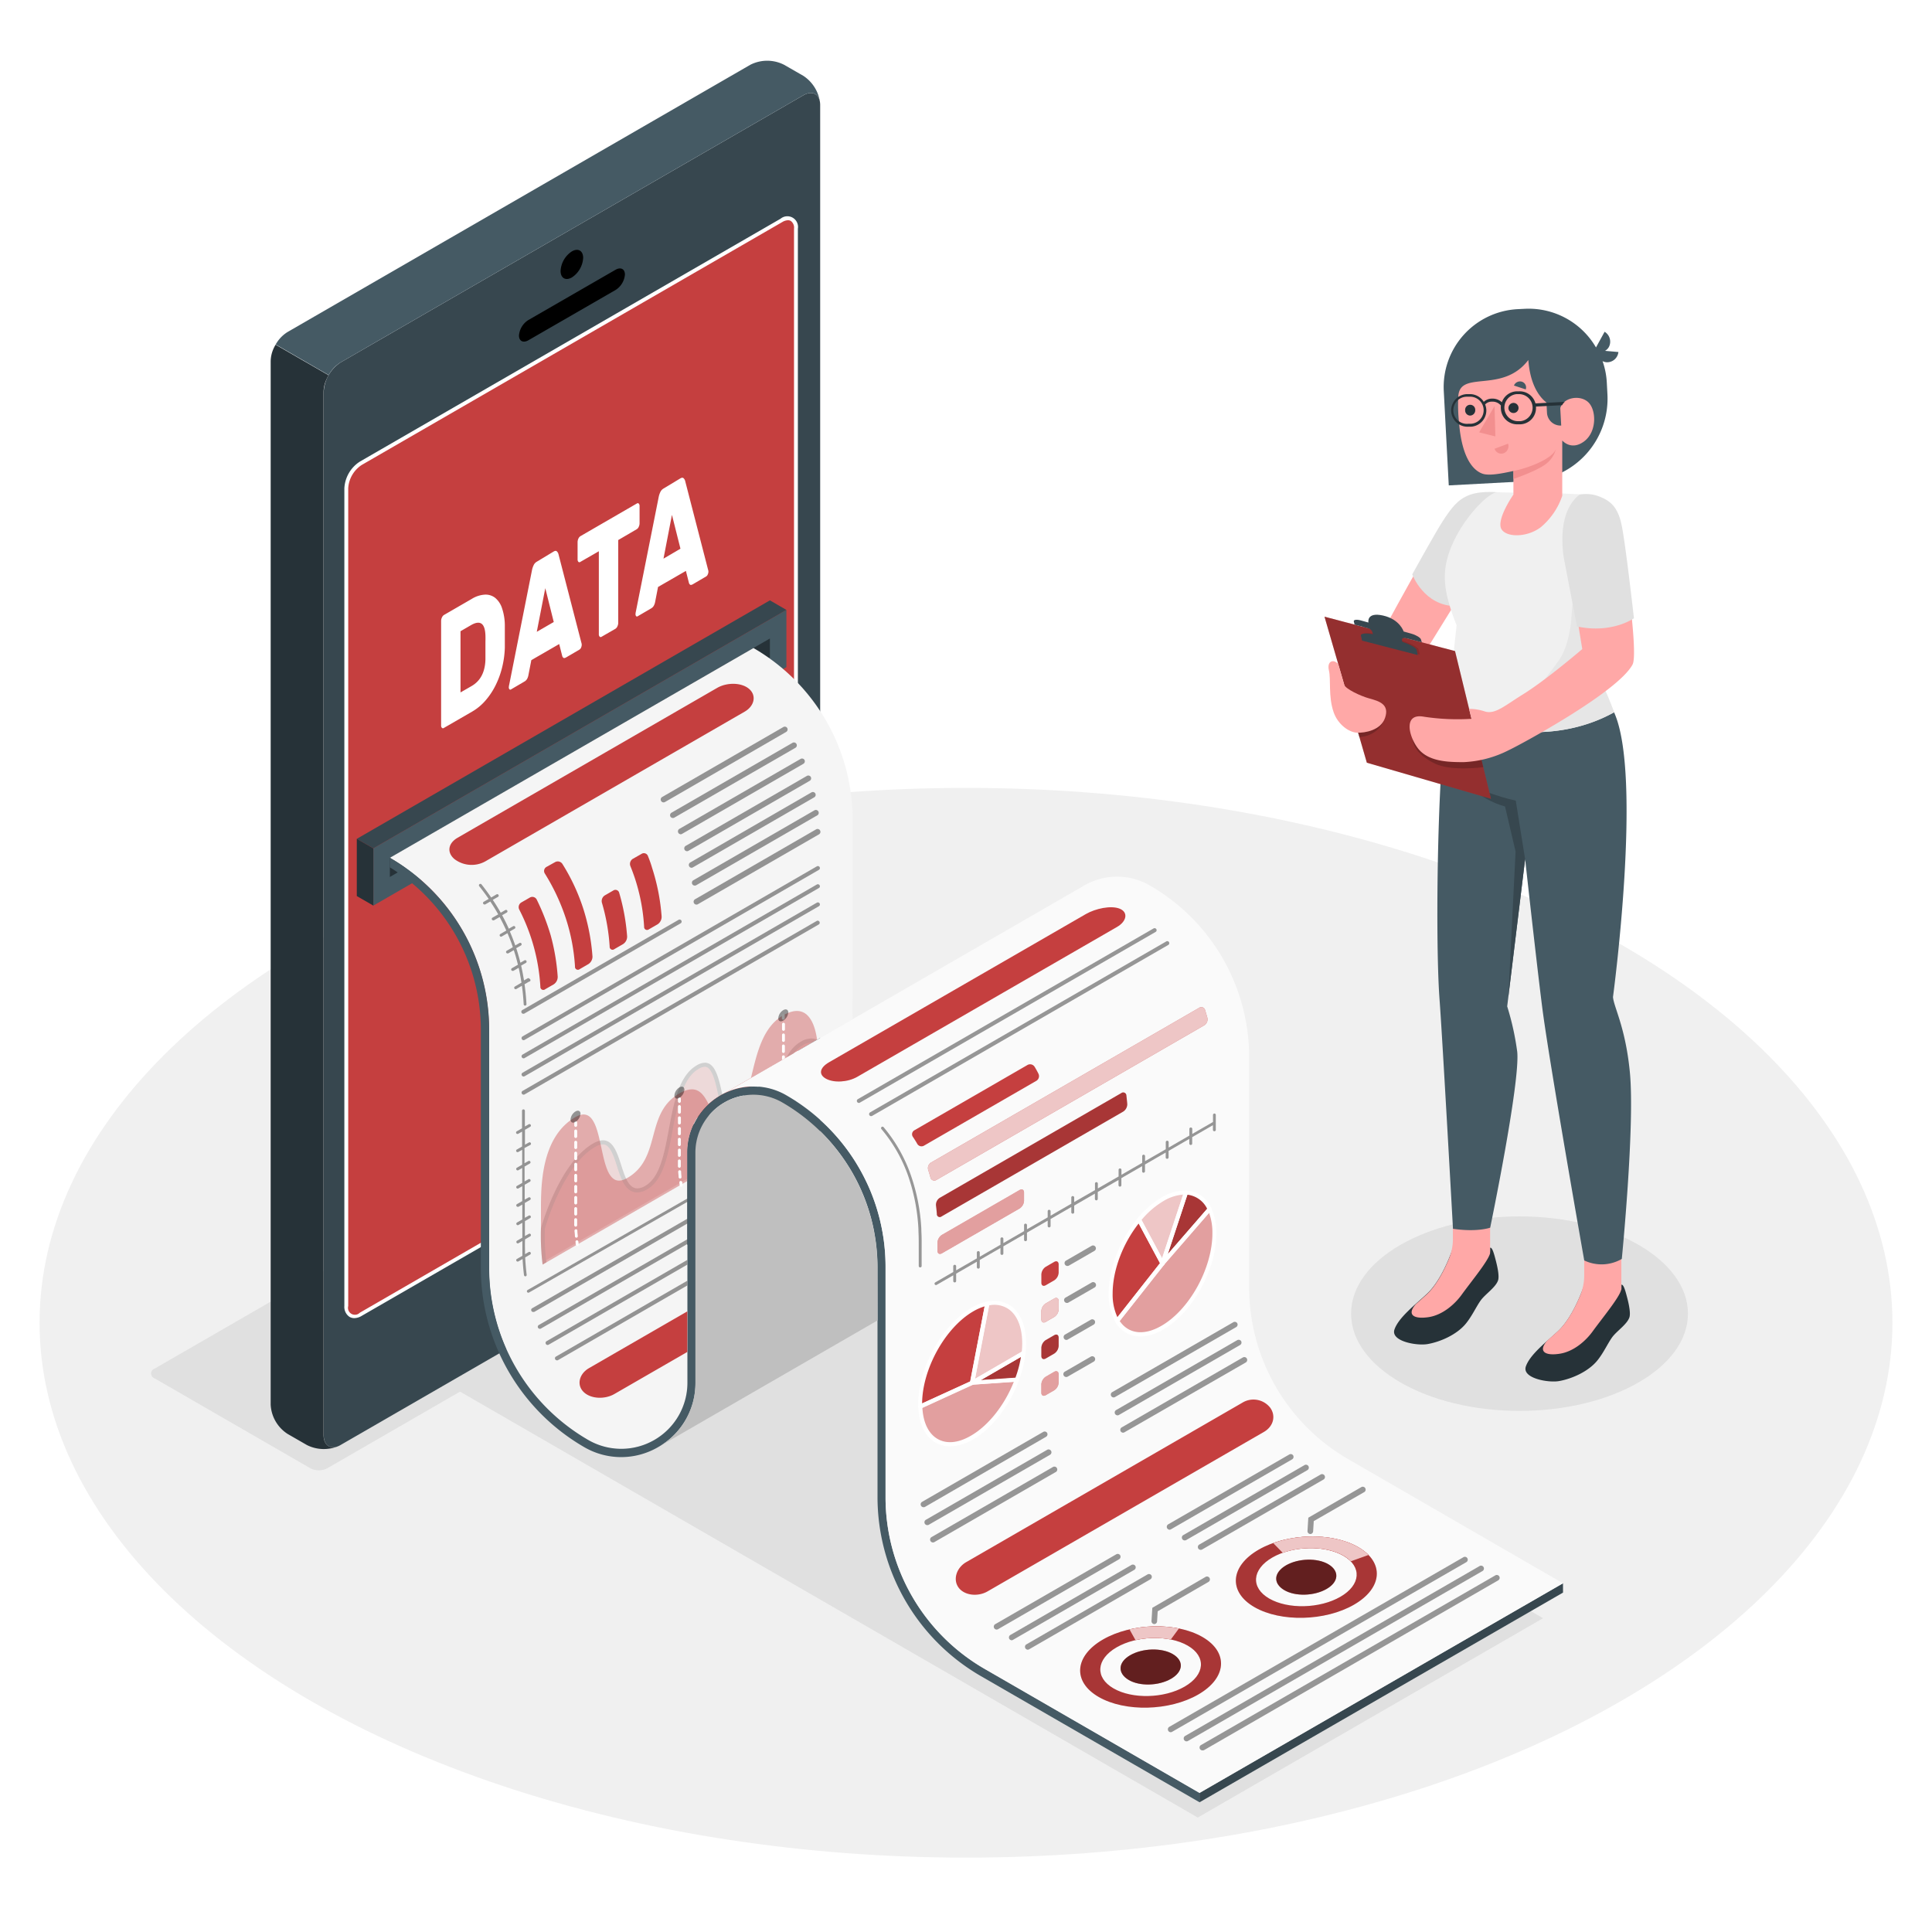<svg class="animated" id="freepik_stories-data-report" xmlns="http://www.w3.org/2000/svg" xmlns:xlink="http://www.w3.org/1999/xlink" viewBox="0 0 500 500" version="1.1" xmlns:svgjs="http://svgjs.com/svgjs"><style>svg#freepik_stories-data-report:not(.animated) .animable {opacity: 0;}svg#freepik_stories-data-report.animated #freepik--Floor--inject-50 {animation: 1s 1 forwards cubic-bezier(.36,-0.01,.5,1.38) slideUp;animation-delay: 0s;}svg#freepik_stories-data-report.animated #freepik--Shadows--inject-50 {animation: 1s 1 forwards cubic-bezier(.36,-0.01,.5,1.38) slideLeft;animation-delay: 0s;}svg#freepik_stories-data-report.animated #freepik--Device--inject-50 {animation: 1s 1 forwards cubic-bezier(.36,-0.01,.5,1.38) slideLeft;animation-delay: 0s;}svg#freepik_stories-data-report.animated #freepik--Character--inject-50 {animation: 1s 1 forwards cubic-bezier(.36,-0.01,.5,1.38) slideDown;animation-delay: 0s;}svg#freepik_stories-data-report.animated #freepik--Analysis--inject-50 {animation: 1s 1 forwards cubic-bezier(.36,-0.01,.5,1.38) slideDown;animation-delay: 0s;}            @keyframes slideUp {                0% {                    opacity: 0;                    transform: translateY(30px);                }                100% {                    opacity: 1;                    transform: inherit;                }            }                    @keyframes slideLeft {                0% {                    opacity: 0;                    transform: translateX(-30px);                }                100% {                    opacity: 1;                    transform: translateX(0);                }            }                    @keyframes slideDown {                0% {                    opacity: 0;                    transform: translateY(-30px);                }                100% {                    opacity: 1;                    transform: translateY(0);                }            }        </style><g id="freepik--Floor--inject-50" class="animable" style="transform-origin: 250px 342.33px;"><ellipse id="freepik--floor--inject-50" cx="250" cy="342.33" rx="239.76" ry="138.42" style="fill: rgb(240, 240, 240); transform-origin: 250px 342.33px;" class="animable"></ellipse></g><g id="freepik--Shadows--inject-50" class="animable" style="transform-origin: 237.972px 371.071px;"><ellipse id="freepik--Shadow--inject-50" cx="393.25" cy="339.97" rx="43.59" ry="25.17" style="fill: rgb(224, 224, 224); transform-origin: 393.25px 339.97px;" class="animable"></ellipse><polygon id="freepik--shadow--inject-50" points="115 357.81 309.98 470.38 399.35 418.79 204.32 306.19 115 357.81" style="fill: rgb(224, 224, 224); transform-origin: 257.175px 388.285px;" class="animable"></polygon><path id="freepik--shadow--inject-50" d="M80.34,380,40,356.71a1.32,1.32,0,0,1,0-2.5l141.9-81.93a4.79,4.79,0,0,1,4.33,0l40.35,23.3a1.32,1.32,0,0,1,0,2.5L84.67,380A4.79,4.79,0,0,1,80.34,380Z" style="fill: rgb(224, 224, 224); transform-origin: 133.29px 326.14px;" class="animable"></path></g><g id="freepik--Device--inject-50" class="animable" style="transform-origin: 141.155px 195.365px;"><g id="freepik--device--inject-50" class="animable" style="transform-origin: 141.155px 195.365px;"><g id="freepik--device--inject-50" class="animable" style="transform-origin: 141.155px 195.365px;"><path d="M207.91,24.66,88.13,93.8a9.7,9.7,0,0,0-4.35,7.55V371.46c0,2.77,2,3.9,4.35,2.51l119.78-69.14a9.67,9.67,0,0,0,4.35-7.55V27.18C212.26,24.4,210.3,23.27,207.91,24.66ZM206,272.39c0,2.38-1.67,3.89-3.74,5.08L93.35,340.34c-2,1.19-3.73.23-3.73-2.16V126.6a8.31,8.31,0,0,1,3.73-6.48l108.9-62.86c2.07-1.19,3.74-.22,3.74,2.15Z" style="fill: rgb(55, 71, 79); transform-origin: 148.02px 199.315px;" id="elbic4heywsq" class="animable"></path><path d="M87.59,374.24a9.71,9.71,0,0,1-8.17-.27l-5-2.88a9.58,9.58,0,0,1-4.37-7.54V93.46a8.3,8.3,0,0,1,.75-3.26,11.2,11.2,0,0,1,.52-1h0l13.71,7.91h0a13,13,0,0,0-.76,1.6,8,8,0,0,0-.53,2.69V371.46C83.78,374,85.45,375.18,87.59,374.24Z" style="fill: rgb(38, 50, 56); transform-origin: 78.82px 232.106px;" id="el4h2a2lbcijs" class="animable"></path><path d="M149.05,315.66c3.8-2.19,6.88-.41,6.88,4a15.19,15.19,0,0,1-6.88,11.91c-3.79,2.2-6.87.42-6.87-4A15.23,15.23,0,0,1,149.05,315.66Z" style="fill: rgb(197, 63, 63); transform-origin: 149.055px 323.618px;" id="elwvd73aqjkmr" class="animable"></path><path d="M148,65.06c1.61-.93,2.92-.18,2.92,1.68A6.45,6.45,0,0,1,148,71.8c-1.61.93-2.92.18-2.92-1.68A6.45,6.45,0,0,1,148,65.06Z" id="elulsmyo351ti" class="animable" style="transform-origin: 148px 68.43px;"></path><path d="M136.75,82.82l22.54-13c1.35-.77,2.44-.22,2.44,1.24a5.22,5.22,0,0,1-2.44,4l-22.54,13c-1.35.77-2.44.22-2.44-1.24A5.22,5.22,0,0,1,136.75,82.82Z" id="elion3ylhz32" class="animable" style="transform-origin: 148.02px 78.94px;"></path><path d="M206,272.17c0,2.38-1.67,3.89-3.74,5.08L93.35,340.12c-2,1.19-3.73.23-3.73-2.16V126.38a8.31,8.31,0,0,1,3.73-6.48L202.25,57c2.07-1.2,3.74-.23,3.74,2.15Z" style="fill: rgb(197, 63, 63); transform-origin: 147.81px 198.558px;" id="eltxo9z39r1a" class="animable"></path><path d="M91.69,341.13a2.45,2.45,0,0,1-1.23-.32A3.1,3.1,0,0,1,89.12,338V126.38a8.74,8.74,0,0,1,4-6.91L202,56.61a2.76,2.76,0,0,1,4.49,2.58v213c0,2.89-2.28,4.53-4,5.51L93.6,340.55A3.81,3.81,0,0,1,91.69,341.13ZM203.92,57a3,3,0,0,0-1.42.44L93.6,120.34a7.75,7.75,0,0,0-3.48,6V338a1.79,1.79,0,0,0,3,1.73L202,276.81c2.41-1.38,3.49-2.81,3.49-4.64v-213a2.13,2.13,0,0,0-.85-2A1.43,1.43,0,0,0,203.92,57Z" style="fill: rgb(255, 255, 255); transform-origin: 147.819px 198.549px;" id="eld6r8dizq8wd" class="animable"></path><path d="M212.21,26.48c-.31-2.26-2.12-3.08-4.3-1.82L88.13,93.8a8.79,8.79,0,0,0-3.07,3.26L71.35,89.15a8.86,8.86,0,0,1,3.09-3.24L194.19,16.76a9.64,9.64,0,0,1,8.72,0l5,2.87A9.74,9.74,0,0,1,212.21,26.48Z" style="fill: rgb(69, 90, 100); transform-origin: 141.78px 56.389px;" id="eladvhnjgoiz" class="animable"></path></g><path d="M122.08,155a7.26,7.26,0,0,1,3.42-1.11,4,4,0,0,1,2.67.85,5.8,5.8,0,0,1,1.76,2.68,14.19,14.19,0,0,1,.72,4.28c0,.58,0,1.11,0,1.6v2.77q0,.72,0,1.56a24.21,24.21,0,0,1-.71,5.13,22.21,22.21,0,0,1-1.72,4.67,18.43,18.43,0,0,1-2.62,3.91,13.43,13.43,0,0,1-3.39,2.81l-7.32,4.23a.39.39,0,0,1-.51,0,.87.87,0,0,1-.22-.67v-27a2.1,2.1,0,0,1,.22-.92,1.39,1.39,0,0,1,.51-.63Zm3.55,9.43c-.11-3.13-1.34-4-3.69-2.67l-2.76,1.6V179.2l2.9-1.67q3.42-2,3.55-6.85c0-.6,0-1.15,0-1.67v-3Q125.66,165.28,125.63,164.41Z" style="fill: rgb(255, 255, 255); transform-origin: 122.403px 171.18px;" id="eltxx3ry7hebj" class="animable"></path><path d="M143.31,142.72c.36-.2.64-.21.83,0a1.48,1.48,0,0,1,.39.69l5.92,22.89a2,2,0,0,1,.1.56,1.86,1.86,0,0,1-.17.75,1.11,1.11,0,0,1-.42.51l-3.42,2c-.36.21-.62.24-.77.09a.93.93,0,0,1-.29-.53l-.76-3-7.21,4.16-.76,3.91a3.48,3.48,0,0,1-.28.85,1.87,1.87,0,0,1-.78.8l-3.41,2a.3.3,0,0,1-.42,0,.7.7,0,0,1-.18-.54,3.83,3.83,0,0,1,.11-.69l5.91-29.72a5.32,5.32,0,0,1,.39-1.14,2,2,0,0,1,.83-.94Zm-4.39,20.79,4.39-2.54-2.19-8.75Z" style="fill: rgb(255, 255, 255); transform-origin: 141.113px 160.526px;" id="el2z891nzvww" class="animable"></path><path d="M164.79,130.32a.41.41,0,0,1,.52,0,.91.91,0,0,1,.21.67v4.42a2.17,2.17,0,0,1-.21.92,1.36,1.36,0,0,1-.52.63L160,139.76v21.42a2.1,2.1,0,0,1-.22.92,1.39,1.39,0,0,1-.51.63l-3.56,2.05a.39.39,0,0,1-.51,0,.87.87,0,0,1-.22-.67V142.66l-4.77,2.75a.4.4,0,0,1-.52,0,.93.93,0,0,1-.21-.67v-4.43a2.2,2.2,0,0,1,.21-.92,1.47,1.47,0,0,1,.52-.63Z" style="fill: rgb(255, 255, 255); transform-origin: 157.5px 147.551px;" id="el53cysvzns9" class="animable"></path><path d="M176.1,123.79c.36-.2.64-.21.83,0a1.48,1.48,0,0,1,.39.69l5.91,22.89a2.09,2.09,0,0,1,.11.56,1.72,1.72,0,0,1-.18.75,1,1,0,0,1-.42.51l-3.41,2q-.54.32-.78.09a1,1,0,0,1-.28-.53l-.76-3-7.21,4.16-.76,3.91a3.05,3.05,0,0,1-.29.85,1.79,1.79,0,0,1-.77.8l-3.42,2a.31.31,0,0,1-.42,0,.74.74,0,0,1-.17-.54,3.58,3.58,0,0,1,.1-.69l5.92-29.72a5.32,5.32,0,0,1,.39-1.14,2,2,0,0,1,.83-.94Zm-4.39,20.79L176.1,142l-2.2-8.75Z" style="fill: rgb(255, 255, 255); transform-origin: 173.904px 141.594px;" id="el485s1y78ycy" class="animable"></path></g></g><g id="freepik--Character--inject-50" class="animable" style="transform-origin: 382.833px 218.709px;"><g id="freepik--character--inject-50" class="animable" style="transform-origin: 382.833px 218.709px;"><path d="M387.39,127.45c-6.35.3-8.52,1.51-11.85,5.43s-18.91,32.85-18.91,32.85,2.94,8.24,9.37,7.54l12-19.39Z" style="fill: rgb(255, 168, 167); transform-origin: 372.01px 150.381px;" id="eljmvksuayfhf" class="animable"></path><path d="M388.24,127.46s-4.57-.59-7.82.59-4.88,3.53-7.12,6.95c-1.73,2.65-7.81,13.64-7.81,13.64s3,8.23,11.37,8.23Z" style="fill: rgb(224, 224, 224); transform-origin: 376.865px 142.091px;" id="el7yvwvvc5rt" class="animable"></path><g id="freepik--character--inject-50" class="animable" style="transform-origin: 391.448px 218.709px;"><path d="M410,333.91v-1.38c-.55,1.62-3.06,8.57-6.88,12.05-3,2.77-7.18,6-8.23,9.05s5.76,4.29,8.6,3.79c3.29-.58,7.56-2.45,9.88-5.3,1.63-2,2.67-4.38,3.83-6s3.85-3.34,4.48-5.16c.35-1-.06-3.2-.55-5.06-.44-1.7-.93-3.57-1.51-3.41v1.05a7.67,7.67,0,0,1-4.81,1.63C413.4,335.26,410,335,410,333.91Z" style="fill: rgb(38, 50, 56); transform-origin: 408.296px 345.004px;" id="eldmth7jf9tyk" class="animable"></path><path d="M400.37,347c.94-.85,1.89-1.67,2.75-2.45,2.67-2.43,4.7-6.56,5.87-9.38a13.32,13.32,0,0,0,1-5.06v-5.49h9.62v8.93h0v.24l-.05,0c-.46,2-4.88,7.32-7.39,10.78-1.68,2.33-4.87,5.29-8.69,5.8C399.87,350.9,398,349.76,400.37,347Z" style="fill: rgb(255, 168, 167); transform-origin: 409.462px 337.558px;" id="ell4lsk5e6b2l" class="animable"></path><path d="M376,324.42V323c-.54,1.62-3.06,8.57-6.88,12-3,2.77-7.17,6-8.23,9.06s5.77,4.29,8.6,3.78c3.3-.58,7.56-2.45,9.88-5.3,1.63-2,2.67-4.38,3.84-6s3.85-3.34,4.48-5.16c.35-1-.07-3.2-.55-5.05s-.93-3.58-1.51-3.42v1a7.55,7.55,0,0,1-4.81,1.63C379.43,325.77,376,325.49,376,324.42Z" style="fill: rgb(38, 50, 56); transform-origin: 374.299px 335.426px;" id="ellui0xp4id" class="animable"></path><path d="M366.4,337.53c.94-.84,1.88-1.66,2.74-2.45,2.67-2.43,4.71-6.56,5.87-9.38a13.09,13.09,0,0,0,1-5.06v-5.49h9.63v8.93h0v.24l0,0c-.46,2-4.88,7.32-7.39,10.79-1.68,2.32-4.88,5.28-8.7,5.79C365.89,341.41,364,340.27,366.4,337.53Z" style="fill: rgb(255, 168, 167); transform-origin: 375.485px 328.084px;" id="elxao7pk9i1le" class="animable"></path><path d="M417.71,184.33c7.46,16.3-.27,73.7-.27,73.7.22,2.65,3.25,7.85,4.37,19.49,1.33,13.76-2.09,48.29-2.09,48.29a10.42,10.42,0,0,1-9.72.39s-9.18-52-10.9-65.69c-1.51-11.93-4.4-38.17-4.4-38.17l-4.64,38.11a70.53,70.53,0,0,1,2.6,11.77c.78,8-7,45.5-7,45.5s-3.32,1.22-9.63.29c0,0-2.75-49.7-3.48-59.39-1.22-16.27-.47-67,2.52-76.68Z" style="fill: rgb(69, 90, 100); transform-origin: 397.054px 254.579px;" id="eltmxub09hbk" class="animable"></path><path d="M394.7,222.34l-2.42-15.14s-10.25-2.12-14.9-6.49c0,0,4.88,6.06,12.12,8l2.73,11.65-1.86,37.5Z" style="fill: rgb(55, 71, 79); transform-origin: 386.04px 229.285px;" id="elauxn4omjo6h" class="animable"></path><path d="M404.54,127.71h0c2.84.19,3.79.13,5.85.34,4.11.42,5.1,6.44,6.79,10a16.39,16.39,0,0,1,.45,12.33L411,169.65s3.12,7.55,6.75,14.68c-16.73,9.33-37.62,4.43-42.65-2.39-.22-1.44,1.08-12.74,1.87-20.12-2.94-7.39-3.72-12.08-2.48-17,2.31-9.07,10.58-17.42,12.94-17.41Z" style="fill: rgb(240, 240, 240); transform-origin: 396.272px 158.447px;" id="elhwv4zqsl0qf" class="animable"></path><path d="M418.84,91.1l-3.46-.3a2.68,2.68,0,0,0,1-1,3,3,0,0,0-1.11-3.94l-2.23,4.06a20.16,20.16,0,0,0-18.51-10l-1.79.09a20.19,20.19,0,0,0-19.09,21.24c.61,11.5,1.29,24.37,1.29,24.37l20.78-1.11A21.37,21.37,0,0,0,416,102l-.16-3a19.89,19.89,0,0,0-1.1-5.54,2.81,2.81,0,0,0,1,.29A2.94,2.94,0,0,0,418.84,91.1Z" style="fill: rgb(69, 90, 100); transform-origin: 396.231px 102.756px;" id="elngz18jqkft" class="animable"></path><path d="M377.41,102.56a41.33,41.33,0,0,0,.17,6.61c.79,10.36,4.29,12.74,6,13.39s5,0,8.09-.67V128s-3.77,5.41-3.34,8.24,6.5,3.19,10.44.19a18.22,18.22,0,0,0,5.54-8.11V114s2.29,2.74,5.66.23,3.19-8.25,1-10.2-6.56-1.13-7.22,1.76c0,0-7.3-.61-8.22-12.62C388.81,102,377.84,95.65,377.41,102.56Z" style="fill: rgb(255, 168, 167); transform-origin: 394.958px 115.848px;" id="elg5xajss1scu" class="animable"></path><path d="M403.76,105l.28,5.13h0a3.5,3.5,0,0,1-3.68-3.31l-.3-5.72Z" style="fill: rgb(69, 90, 100); transform-origin: 402.05px 105.617px;" id="eldq5yoee90ja" class="animable"></path><path d="M390.38,105.63a1.31,1.31,0,1,0,1.3-1.36A1.34,1.34,0,0,0,390.38,105.63Z" style="fill: rgb(38, 50, 56); transform-origin: 391.689px 105.58px;" id="el2f0klfpbfr" class="animable"></path><path d="M390.29,114.82l-3.49,1.32a1.83,1.83,0,0,0,2.38,1.15A2,2,0,0,0,390.29,114.82Z" style="fill: rgb(242, 143, 143); transform-origin: 388.596px 116.113px;" id="elgmse2kzxkav" class="animable"></path><path d="M391.81,99.78l3.05,1a1.55,1.55,0,0,0-1-2A1.69,1.69,0,0,0,391.81,99.78Z" style="fill: rgb(69, 90, 100); transform-origin: 393.38px 99.746px;" id="elsoqubtlm8pc" class="animable"></path><path d="M379.18,106.2a1.32,1.32,0,0,0,1.3,1.35,1.35,1.35,0,0,0,1.31-1.37,1.31,1.31,0,1,0-2.61,0Z" style="fill: rgb(38, 50, 56); transform-origin: 380.485px 106.153px;" id="elqwzo04klj0d" class="animable"></path><polygon points="386.79 105.09 387 112.95 382.8 111.89 386.79 105.09" style="fill: rgb(242, 143, 143); transform-origin: 384.9px 109.02px;" id="elw1viyyrr25q" class="animable"></polygon><path d="M391.68,121.89c3.31-.62,10.07-3,11-5.72a7,7,0,0,1-2.22,3.59c-1.95,1.86-8.77,4.2-8.77,4.2Z" style="fill: rgb(242, 143, 143); transform-origin: 397.18px 120.065px;" id="elsazkef8c8d" class="animable"></path><path d="M400.27,186.14c5.49-1.3,6.54-3.37,5.08-8.83a3.32,3.32,0,0,0-.17-.53c-1.07-2.58-5.37-1.05-5.37-1.05s1.76-2.19,3.73-5,2.86-7.4,3.12-10.64.79-9.73.79-9.73,4.28-2.56,2.61-7.24l6.6-4,1.24.86a16.81,16.81,0,0,1-.27,10.42L411,169.65a109.5,109.5,0,0,1,6.75,14.68c-12.33,6.88-26.91,6-35.75,2.37A48.86,48.86,0,0,0,400.27,186.14Z" style="fill: rgb(230, 230, 230); transform-origin: 400.299px 164.298px;" id="elafh5iq0b9s7" class="animable"></path><path d="M404.94,104l-7.56.4a4.22,4.22,0,0,0-4.3-3.12l-.65,0a4.21,4.21,0,0,0-3.75,2.82,3.55,3.55,0,0,0-2.51-.94A3.1,3.1,0,0,0,384,104a4.21,4.21,0,0,0-3.79-2l-.65,0a4.22,4.22,0,0,0,.45,8.43l.65,0a4.22,4.22,0,0,0,4-4.43,4.53,4.53,0,0,0-.31-1.33,2.32,2.32,0,0,1,1.8-.72,2.77,2.77,0,0,1,2.28,1l0,0a4.1,4.1,0,0,0,0,.86,4.22,4.22,0,0,0,4.43,4l.65,0a4.21,4.21,0,0,0,4-4.44s0-.1,0-.15l6.76-.36A3.55,3.55,0,0,1,404.94,104Zm-24.29,5.67-.65,0a3.51,3.51,0,1,1-.37-7l.65,0a3.5,3.5,0,1,1,.37,7ZM393.5,109l-.66,0a3.51,3.51,0,0,1-.37-7l.65,0a3.51,3.51,0,0,1,.38,7Z" style="fill: rgb(38, 50, 56); transform-origin: 390.253px 105.855px;" id="elkbvymxb6ccf" class="animable"></path></g><polygon points="342.78 159.6 376.56 168.5 385.86 206.72 353.74 197.39 342.78 159.6" style="fill: rgb(197, 63, 63); transform-origin: 364.32px 183.16px;" id="elqx5uj578z8b" class="animable"></polygon><g id="elcvapi7qne7"><polygon points="342.78 159.6 376.56 168.5 385.86 206.72 353.74 197.39 342.78 159.6" style="opacity: 0.25; transform-origin: 364.32px 183.16px;" class="animable"></polygon></g><g id="eloc72f2ovmd"><path d="M365.54,191.17c.22,2.07,1.67,4.46,5.89,6.48s12.44.89,12.44.89l-1.14-4.71Z" style="opacity: 0.2; transform-origin: 374.705px 195.013px;" class="animable"></path></g><g id="elgquji2b3i07"><g style="opacity: 0.2; transform-origin: 354.72px 188.72px;" class="animable"><path d="M358,186.67c-.31.85-1.82,3.75-6.22,4.1l-.34-1.17Z" id="elbmub51e7icr" class="animable" style="transform-origin: 354.72px 188.72px;"></path></g></g><g id="elytj4opwfh8p"><g style="opacity: 0.1; transform-origin: 360.076px 166.613px;" class="animable"><path d="M353,165.67l-.27-1.29c-.16-.71,1.83-.74,4.42-.07l5,1.29c2.6.68,4.83,1.8,5,2.51l.28,1.29Z" id="elitdck2z2k2" class="animable" style="transform-origin: 360.076px 166.613px;"></path></g></g><path d="M350.36,160.82c-.1-.44.71-.56,1.79-.26l2,.55s-.59-2.79,3.78-1.81,5.33,4.13,5.33,4.13l2.11.6c1.16.33,2.21,1,2.35,1.4l.25.8-17.4-4.58S350.46,161.27,350.36,160.82Z" style="fill: rgb(55, 71, 79); transform-origin: 359.161px 162.661px;" id="ellgyt91ucy4r" class="animable"></path><path d="M352.76,162.2c1.59.38,2.25.6,2.49,1.69.27,1.26.39,2.17.39,2.17l7.7,2s-.37-1.59-.49-2.2.14-1,1.37-.67l.1-.49-12.07-3.08Z" style="fill: rgb(55, 71, 79); transform-origin: 358.285px 164.84px;" id="elc4lafq8m8f" class="animable"></path><path d="M352.49,165.79s-.12-.58-.28-1.29,1.83-.74,4.43-.07l5,1.29c2.6.68,4.83,1.8,5,2.51l.27,1.29Z" style="fill: rgb(55, 71, 79); transform-origin: 359.555px 166.733px;" id="elateuim82kig" class="animable"></path><path d="M346.34,171.87s1.26,4.32,1.55,5.35,4.07,2.88,6.56,3.56,5.2,1.5,4,5c-1.08,3.2-5.17,3.93-7.25,3.84s-4.93-2.08-6.05-5.28c-1.43-4.09-.66-8.46-1.23-10.85S345.09,170.44,346.34,171.87Z" style="fill: rgb(255, 168, 167); transform-origin: 351.276px 180.374px;" id="el73zg7m96e1m" class="animable"></path><path d="M409.62,128c4.38.27,8.91,2.65,9.6,7.91s4.95,33,3.28,36.08c-3.87,7.21-29.37,20.92-31.91,22.09a28.46,28.46,0,0,1-11.76,3.16c-4,0-9.27-.09-11.95-3.68-2.37-3.19-3.71-9.08,1.65-8.07a58.32,58.32,0,0,0,12.29.54l-.62-2.57a12.45,12.45,0,0,1,4.09.67c2.68.8,5.11-1.5,9.84-4.42,6.09-3.77,15.36-11.73,15.36-11.73l-3.78-23.12S405.59,134.84,409.62,128Z" style="fill: rgb(255, 168, 167); transform-origin: 393.845px 162.62px;" id="elyblb7hlept" class="animable"></path><path d="M408.83,128a9.32,9.32,0,0,1,4.92.44c2.57,1,4.86,2.28,5.93,7.47S422.86,160,422.86,160s-5.61,4.06-14.74,2.13L404.83,145S402.28,132.92,408.83,128Z" style="fill: rgb(224, 224, 224); transform-origin: 413.601px 145.251px;" id="elqrbxtndkcib" class="animable"></path></g></g><g id="freepik--Analysis--inject-50" class="animable" style="transform-origin: 248.425px 310.905px;"><g id="freepik--analysis--inject-50" class="animable" style="transform-origin: 248.425px 310.905px;"><polygon points="96.62 219.56 203.52 157.84 203.52 172.65 96.62 234.37 96.62 219.56" style="fill: rgb(69, 90, 100); transform-origin: 150.07px 196.105px;" id="elqhor8389w2" class="animable"></polygon><polygon points="100.89 222.03 100.89 226.96 199.25 170.18 199.25 165.24 100.89 222.03" style="fill: rgb(38, 50, 56); transform-origin: 150.07px 196.1px;" id="elkw05cd4pf9" class="animable"></polygon><polygon points="96.62 219.56 92.34 217.09 199.25 155.37 203.52 157.84 96.62 219.56" style="fill: rgb(55, 71, 79); transform-origin: 147.93px 187.465px;" id="eljfz6ab5bm3" class="animable"></polygon><polygon points="92.34 217.09 96.62 219.56 96.62 234.37 92.34 231.9 92.34 217.09" style="fill: rgb(38, 50, 56); transform-origin: 94.48px 225.73px;" id="elq0582il9y2s" class="animable"></polygon><polygon points="404.51 412.16 310.42 466.44 310.42 464.03 404.5 409.75 404.51 412.16" style="fill: rgb(55, 71, 79); transform-origin: 357.465px 438.095px;" id="elmd53u1bwsz" class="animable"></polygon><path d="M220.63,263.77l-20.73,12-12.74,7.34c-.41.21-.81.45-1.2.7a16.91,16.91,0,0,0-8.09,14.53v59.55A16.85,16.85,0,0,1,171,371.52,17.26,17.26,0,0,1,160.72,375a17,17,0,0,1-8.52-2.31,51.33,51.33,0,0,1-25.65-44.44V266.46A51.33,51.33,0,0,0,100.89,222L195,167.71h0a51.38,51.38,0,0,1,25.67,44.46v26.9C220.64,246.77,220.63,263.77,220.63,263.77Z" style="fill: rgb(245, 245, 245); transform-origin: 160.78px 271.355px;" id="ell291p2v0icb" class="animable"></path><path d="M254.84,431.93a51.29,51.29,0,0,1-25.66-44.42V327.92a51.2,51.2,0,0,0-4-19.93,51.31,51.31,0,0,0-21.63-24.5h0a17.1,17.1,0,0,0-25.64,14.83v59.51a17.12,17.12,0,0,1-25.66,14.84,51.33,51.33,0,0,1-25.65-44.44V266.46A51.33,51.33,0,0,0,100.89,222v2.46a49.32,49.32,0,0,1,23.55,42v61.77a53.58,53.58,0,0,0,26.71,46.26,19,19,0,0,0,19.21,0c.37-.21.73-.43,1.09-.67l0,0A19,19,0,0,0,180,357.86V298.31a15,15,0,0,1,22.5-13,49.29,49.29,0,0,1,24.6,42.6v59.59a53.55,53.55,0,0,0,26.71,46.25l56.63,32.68V464Z" style="fill: rgb(69, 90, 100); transform-origin: 205.665px 344.215px;" id="elkksnk7yus5d" class="animable"></path><path d="M404.5,409.75,310.42,464l-55.58-32.1a51.29,51.29,0,0,1-25.66-44.42V327.92a51.2,51.2,0,0,0-4-19.93,53.6,53.6,0,0,0-2.85-5.73,51.3,51.3,0,0,0-18.78-18.77,16.94,16.94,0,0,0-16.36-.41l12.74-7.34,25.63-14.8,54.86-31.67.13-.08a16.93,16.93,0,0,1,17.08,0,51.29,51.29,0,0,1,25.65,44.43v59.58a51.33,51.33,0,0,0,25.65,44.44Z" style="fill: rgb(250, 250, 250); transform-origin: 295.845px 345.439px;" id="elkvdceygg8v" class="animable"></path><path d="M227.07,327.92a49.29,49.29,0,0,0-24.6-42.6,15,15,0,0,0-22.5,13v59.55a19,19,0,0,1-8.48,15.93l0,0c-.36.24-.72.46-1.09.67l56.71-32.75Z" style="fill: rgb(224, 224, 224); transform-origin: 198.755px 328.89px;" id="eln3p5n7hxrfd" class="animable"></path><g id="el7kibqllg3fb"><path d="M227.07,327.92a49.29,49.29,0,0,0-24.6-42.6,15,15,0,0,0-22.5,13v59.55a19,19,0,0,1-8.48,15.93l0,0c-.36.24-.72.46-1.09.67l56.71-32.75Z" style="opacity: 0.15; transform-origin: 198.755px 328.89px;" class="animable"></path></g><g style="clip-path: url(&quot;#freepik--clip-path--inject-50&quot;); transform-origin: 174.599px 269.355px;" id="elplvi5tuj53q" class="animable"><path d="M117.6,222.32a7.32,7.32,0,0,0,8,.6l67.13-38.75c2.52-1.46,3.11-4.18,1.14-5.88s-5.74-1.72-8.26-.27L118.44,216.8C115.92,218.25,115.62,220.63,117.6,222.32Z" style="fill: rgb(197, 63, 63); transform-origin: 155.676px 200.403px;" id="elu77h9oif348" class="animable"></path><g id="elul5yy7gz1ec"><path d="M171.73,207.66a.75.75,0,0,1-.38-1.39l31.39-18.12a.74.74,0,0,1,1,.27.75.75,0,0,1-.27,1L172.1,207.56A.74.74,0,0,1,171.73,207.66Z" style="opacity: 0.4; transform-origin: 187.411px 197.858px;" class="animable"></path></g><g id="elydstboskrjt"><path d="M174.15,211.7a.75.75,0,0,1-.65-.37.76.76,0,0,1,.27-1l31.39-18.12a.75.75,0,0,1,.75,1.29L174.52,211.6A.71.71,0,0,1,174.15,211.7Z" style="opacity: 0.4; transform-origin: 189.815px 201.922px;" class="animable"></path></g><g id="el9iayn4v39y"><path d="M176.18,215.91a.75.75,0,0,1-.37-1.39L207.2,196.4a.74.74,0,0,1,1,.27.75.75,0,0,1-.28,1l-31.38,18.12A.75.75,0,0,1,176.18,215.91Z" style="opacity: 0.4; transform-origin: 191.87px 206.108px;" class="animable"></path></g><g id="el7lf2d4boqre"><path d="M177.82,220.29a.75.75,0,0,1-.65-.37.76.76,0,0,1,.27-1l31.39-18.12a.74.74,0,0,1,1,.27.75.75,0,0,1-.27,1l-31.39,18.12A.71.71,0,0,1,177.82,220.29Z" style="opacity: 0.4; transform-origin: 193.502px 210.498px;" class="animable"></path></g><g id="elskq5v9093ag"><path d="M179,224.58a.73.73,0,0,1-.64-.37.74.74,0,0,1,.27-1L210,205.07a.73.73,0,0,1,1,.27.74.74,0,0,1-.27,1l-31.38,18.12A.75.75,0,0,1,179,224.58Z" style="opacity: 0.4; transform-origin: 194.68px 214.776px;" class="animable"></path></g><g id="elg2zf11rabsf"><path d="M179.82,229.19a.74.74,0,0,1-.37-1.39l31.38-18.12a.75.75,0,0,1,.75,1.29l-31.39,18.12A.69.69,0,0,1,179.82,229.19Z" style="opacity: 0.4; transform-origin: 195.476px 219.402px;" class="animable"></path></g><g id="eljazvqfapgs"><path d="M180.26,234.11a.74.74,0,0,1-.37-1.39l31.38-18.12a.75.75,0,0,1,.75,1.29L180.63,234A.71.71,0,0,1,180.26,234.11Z" style="opacity: 0.4; transform-origin: 195.916px 224.322px;" class="animable"></path></g><g id="elk6amc4ploo"><path d="M135.51,269.2a.54.54,0,0,1-.46-.27.53.53,0,0,1,.2-.72l76.15-44a.53.53,0,0,1,.72.19.52.52,0,0,1-.19.72l-76.16,44A.5.5,0,0,1,135.51,269.2Z" style="opacity: 0.4; transform-origin: 173.588px 246.67px;" class="animable"></path></g><g id="elenl92vcil0n"><path d="M135.51,273.9a.54.54,0,0,1-.46-.27.53.53,0,0,1,.2-.72l76.15-44a.53.53,0,0,1,.72.2.51.51,0,0,1-.19.71l-76.16,44A.59.59,0,0,1,135.51,273.9Z" style="opacity: 0.4; transform-origin: 173.588px 251.371px;" class="animable"></path></g><g id="elhdmat3h5q5t"><path d="M135.51,278.6a.54.54,0,0,1-.46-.27.53.53,0,0,1,.2-.72l76.15-44a.53.53,0,0,1,.53.92l-76.16,44A.59.59,0,0,1,135.51,278.6Z" style="opacity: 0.4; transform-origin: 173.589px 256.07px;" class="animable"></path></g><g id="elj2rsl8hkei7"><path d="M135.51,283.3a.54.54,0,0,1-.46-.27.51.51,0,0,1,.2-.71l76.15-44a.53.53,0,0,1,.53.91l-76.16,44A.48.48,0,0,1,135.51,283.3Z" style="opacity: 0.4; transform-origin: 173.561px 260.788px;" class="animable"></path></g><g id="el0jzv11cb0ple"><path d="M135.51,262.36a.52.52,0,0,1-.26-1l40.31-23.28a.53.53,0,1,1,.53.91l-40.32,23.28A.48.48,0,0,1,135.51,262.36Z" style="opacity: 0.4; transform-origin: 155.662px 250.17px;" class="animable"></path></g><path d="M134.37,235.37a50,50,0,0,1,5.48,20,.76.76,0,0,0,1.24.65l2.24-1.29a2.3,2.3,0,0,0,1-2A54.16,54.16,0,0,0,142.5,242a58.75,58.75,0,0,0-3.61-9.22,1.27,1.27,0,0,0-1.77-.49l-2.21,1.27A1.41,1.41,0,0,0,134.37,235.37Z" style="fill: rgb(197, 63, 63); transform-origin: 139.283px 244.152px;" id="eldb0kk8czmpu" class="animable"></path><path d="M141,226.06a53.32,53.32,0,0,1,5.4,11.5,50,50,0,0,1,2.41,12.59.75.75,0,0,0,1.22.66l2.24-1.3a2.3,2.3,0,0,0,1.06-2A53.41,53.41,0,0,0,150.9,235a51.43,51.43,0,0,0-5.36-11.43,1.43,1.43,0,0,0-1.87-.46l-2.23,1.24A1.2,1.2,0,0,0,141,226.06Z" style="fill: rgb(197, 63, 63); transform-origin: 147.069px 236.958px;" id="el7ucllomsg6g" class="animable"></path><path d="M158.72,230.46l-2.2,1.27a1.72,1.72,0,0,0-.74,1.91,51.24,51.24,0,0,1,2,11.34.75.75,0,0,0,1.22.65l2.24-1.29a2.31,2.31,0,0,0,1.06-2,53.75,53.75,0,0,0-2.06-11.31A1,1,0,0,0,158.72,230.46Z" style="fill: rgb(197, 63, 63); transform-origin: 159.01px 238.045px;" id="elny39p0qrfcc" class="animable"></path><path d="M167.68,221.52A1.12,1.12,0,0,0,166,221l-2.22,1.26a1.55,1.55,0,0,0-.64,1.87c.4,1,.78,2,1.16,3.14a49.51,49.51,0,0,1,2.4,12.58.76.76,0,0,0,1.23.66l2.24-1.29a2.33,2.33,0,0,0,1.06-2,53.5,53.5,0,0,0-2.45-12.56C168.47,223.57,168.09,222.53,167.68,221.52Z" style="fill: rgb(197, 63, 63); transform-origin: 167.135px 230.739px;" id="el9b31z7ato9" class="animable"></path><g id="elszbrag1dhxo"><path d="M137.06,253.33a.38.38,0,0,0-.51-.14l-.94.54c-.21-1.29-.45-2.57-.74-3.83l1.27-.73a.38.38,0,0,0-.38-.65l-1.08.63c-.32-1.27-.67-2.53-1.08-3.76l1.21-.69a.37.37,0,0,0-.37-.65l-1.09.63c-.42-1.2-.86-2.39-1.37-3.55a.36.36,0,0,0,0-.09l1.2-.69a.37.37,0,0,0,.14-.51.38.38,0,0,0-.51-.14l-1.13.65c-.52-1.17-1.1-2.33-1.73-3.49l1.19-.69a.37.37,0,0,0,.14-.51.38.38,0,0,0-.51-.14l-1.18.69c-.64-1.12-1.32-2.23-2.06-3.33l1.35-.77a.36.36,0,0,0,.13-.51.37.37,0,0,0-.51-.14l-1.38.81c-.8-1.15-1.63-2.29-2.53-3.42a.38.38,0,0,0-.59.47c.88,1.09,1.7,2.2,2.47,3.32l-1.28.74a.37.37,0,0,0,.18.69.32.32,0,0,0,.19,0l1.33-.76c.73,1.1,1.42,2.2,2.05,3.32l-1.49.86a.37.37,0,0,0,.19.69.29.29,0,0,0,.18,0l1.48-.85c.63,1.16,1.21,2.33,1.73,3.5l-1.54.89a.37.37,0,0,0,.19.69.31.31,0,0,0,.18-.05l1.47-.85v0c.51,1.18,1,2.4,1.39,3.63l-1.57.91a.37.37,0,0,0,.18.69.32.32,0,0,0,.19,0l1.45-.84c.41,1.24.76,2.49,1.07,3.77l-1.56.9a.37.37,0,0,0-.14.51.36.36,0,0,0,.32.18.32.32,0,0,0,.19,0l1.38-.79c.29,1.26.52,2.55.72,3.84l-1.69,1a.37.37,0,0,0,.19.69.31.31,0,0,0,.18-.05l1.44-.83c.22,1.57.37,3.17.46,4.79a.37.37,0,0,0,.37.35h0a.37.37,0,0,0,.35-.39c-.09-1.74-.26-3.46-.5-5.15l1.18-.68A.37.37,0,0,0,137.06,253.33Z" style="opacity: 0.4; transform-origin: 130.614px 244.501px;" class="animable"></path></g><g id="ela4pu9s16kb"><g style="opacity: 0.15; transform-origin: 176.055px 298.015px;" class="animable"><path d="M140.88,326.42a58.62,58.62,0,0,1-.34-8.48c.3-1.09,4.84-16.68,13.2-21.53a5.45,5.45,0,0,1,1.65-.69,2.79,2.79,0,0,1,.68-.08c2.22,0,3.21,3.08,4.17,6.06a29.34,29.34,0,0,0,1.32,3.58c.57,1.2,1.54,2.79,3.38,2.79a4.72,4.72,0,0,0,2.29-.7c4-2.29,5.17-8.49,6.4-15.05a74.41,74.41,0,0,1,2-8.7c1.22-3.83,2.8-6.2,5-7.46a3.92,3.92,0,0,1,1.86-.61c2.33,0,3.21,4.15,4.06,8.16a33.22,33.22,0,0,0,1.7,6.15c.85,1.93,2,2.87,3.41,2.87A4.9,4.9,0,0,0,194,292c4.93-2.84,6.42-7.67,7.86-12.33,1.23-4,2.38-7.7,5.63-9.59a4.84,4.84,0,0,1,2.42-.76,3.21,3.21,0,0,1,1.07.18,21.22,21.22,0,0,1,.15,2.24l.06,9.44c.08,1.81.21,3.23.37,4.45Z" style="fill: rgb(197, 63, 63); transform-origin: 176.035px 297.87px;" id="elup0aakjo4u9" class="animable"></path><path d="M212.14,285.88c-.21-1.41-.33-3-.42-4.73l-.05-9.44a21.56,21.56,0,0,0-.2-2.6,3.49,3.49,0,0,0-1.55-.35h0a5.32,5.32,0,0,0-2.68.83c-7.26,4.22-4.49,16.73-13.5,21.93a4.39,4.39,0,0,1-2.14.68c-1.35,0-2.25-1-2.93-2.56-2.12-4.78-2.07-14.61-6.24-14.61a4.3,4.3,0,0,0-2.12.68c-2.58,1.49-4.13,4.34-5.21,7.76-2.69,8.42-2.53,20.25-8.13,23.44a4.22,4.22,0,0,1-2,.64c-1.33,0-2.21-1-2.91-2.49-1.73-3.64-2.34-9.95-6-9.95a3.75,3.75,0,0,0-.79.09,6.24,6.24,0,0,0-1.8.75c-8.91,5.18-13.47,21.91-13.47,21.91a60.9,60.9,0,0,0,.43,9.41l1-.59a10.11,10.11,0,0,1-.17-1.13,61.06,61.06,0,0,1-.25-7.53c.42-1.48,4.89-16.47,12.95-21.16a5.14,5.14,0,0,1,1.5-.63,2.32,2.32,0,0,1,.56-.07c1.83,0,2.77,2.9,3.67,5.7a29.45,29.45,0,0,0,1.34,3.65c.37.76,1.47,3.09,3.86,3.09a5.09,5.09,0,0,0,2.55-.78c4.23-2.4,5.41-8.72,6.65-15.41a74.79,74.79,0,0,1,2-8.63c1.18-3.69,2.68-6,4.74-7.16a3.29,3.29,0,0,1,1.59-.54c1.9,0,2.78,4.11,3.55,7.74a33.76,33.76,0,0,0,1.72,6.25c.93,2.11,2.24,3.19,3.9,3.19a5.34,5.34,0,0,0,2.67-.83c5.11-2.95,6.7-8.1,8.1-12.64,1.2-3.86,2.32-7.5,5.4-9.29a4.31,4.31,0,0,1,2.15-.69h0a2.25,2.25,0,0,1,.58.07c.11,1.06.12,1.82.12,1.83l0,9.49c.08,1.63.19,3,.33,4.12a7.7,7.7,0,0,0,.21,1.1l.93-.54" id="elbhashgmuryi" class="animable" style="transform-origin: 176.055px 298.015px;"></path></g></g><g id="el8mghqxoujmb"><g style="opacity: 0.4; transform-origin: 176.049px 294.454px;" class="animable"><path d="M140,313.09v4.77a60.67,60.67,0,0,0,.43,9.41l71.7-41.39c-.21-1.41-.34-3-.42-4.74l-.05-9.43s0-14.11-9-8.93c-9.42,5.44-6.76,22.7-13.44,26.56s-4.48-11.52-13.44-6.34-4.48,16.69-13.44,21.86-4.48-20.92-13.44-15.75S140,307.14,140,313.09Z" style="fill: rgb(197, 63, 63); transform-origin: 176.049px 294.454px;" id="elwzf36td9kxn" class="animable"></path></g></g><g id="el5nm8mtepj97"><path d="M136.73,334.55a.37.37,0,0,1-.32-.19.37.37,0,0,1,.14-.51l76.26-43.67a.37.37,0,0,1,.5.14.37.37,0,0,1-.13.51L136.92,334.5A.41.41,0,0,1,136.73,334.55Z" style="opacity: 0.4; transform-origin: 174.861px 312.342px;" class="animable"></path></g><path d="M149,291.63a.38.38,0,0,1-.38-.37v-.75a.36.36,0,0,1,.37-.37.37.37,0,0,1,.37.37v.75A.38.38,0,0,1,149,291.63Z" style="fill: rgb(255, 255, 255); transform-origin: 148.99px 290.885px;" id="eluxtax13ll7" class="animable"></path><path d="M149.16,320.31a.38.38,0,0,1-.37-.34c0-.48-.08-1-.11-1.44a.37.37,0,0,1,.35-.39.34.34,0,0,1,.39.34c0,.48.07.95.11,1.42a.37.37,0,0,1-.33.41Zm-.17-2.86a.38.38,0,0,1-.38-.37c0-.41,0-.89,0-1.44a.37.37,0,0,1,.37-.37c.22,0,.37.16.38.37,0,.54,0,1,0,1.43a.37.37,0,0,1-.37.38Zm0-2.87a.38.38,0,0,1-.37-.37v-1.44a.38.38,0,0,1,.37-.37h0a.38.38,0,0,1,.37.37v1.44a.38.38,0,0,1-.38.37Zm0-2.87a.37.37,0,0,1-.37-.37V309.9a.38.38,0,0,1,.38-.37h0a.38.38,0,0,1,.37.37v1.44a.37.37,0,0,1-.37.37Zm0-2.87a.38.38,0,0,1-.37-.37V307a.38.38,0,0,1,.75,0v1.44A.38.38,0,0,1,148.94,308.84Zm0-2.87a.37.37,0,0,1-.37-.37v-1.43a.37.37,0,1,1,.74,0v1.43A.37.37,0,0,1,148.94,306Zm0-2.87a.36.36,0,0,1-.37-.37V301.3a.37.37,0,1,1,.74,0v1.43A.36.36,0,0,1,148.94,303.1Zm0-2.87h0a.36.36,0,0,1-.37-.37v-1.43a.38.38,0,0,1,.37-.38.37.37,0,0,1,.37.38v1.43A.36.36,0,0,1,148.94,300.23Zm0-2.86h0a.38.38,0,0,1-.37-.38v-1.43a.38.38,0,0,1,.75,0V297A.39.39,0,0,1,148.94,297.37Zm0-2.87a.38.38,0,0,1-.37-.37V292.7a.38.38,0,0,1,.38-.38h0a.37.37,0,0,1,.37.37v1.44A.38.38,0,0,1,148.94,294.5Z" style="fill: rgb(255, 255, 255); transform-origin: 149.071px 306.315px;" id="el4oocxcb73ws" class="animable"></path><path d="M149.4,322.47a.38.38,0,0,1-.37-.32l-.09-.75a.37.37,0,1,1,.74-.08l.09.73a.37.37,0,0,1-.32.42Z" style="fill: rgb(255, 255, 255); transform-origin: 149.356px 321.729px;" id="elmwfgrls3zsr" class="animable"></path><path d="M202.72,263.9a.38.38,0,0,1-.38-.38v-.74a.38.38,0,0,1,.38-.38h0a.38.38,0,0,1,.37.38v.74A.38.38,0,0,1,202.72,263.9Z" style="fill: rgb(255, 255, 255); transform-origin: 202.715px 263.15px;" id="elz0d6t5hajob" class="animable"></path><path d="M202.93,292.58a.38.38,0,0,1-.37-.34c-.05-.48-.08-1-.11-1.44a.38.38,0,0,1,.35-.4.36.36,0,0,1,.39.35c0,.48.07.95.11,1.42a.37.37,0,0,1-.34.41Zm-.17-2.86a.38.38,0,0,1-.38-.37c0-.41,0-.89,0-1.44a.37.37,0,0,1,.37-.37h0a.37.37,0,0,1,.37.37c0,.54,0,1,0,1.43a.37.37,0,0,1-.37.38Zm0-2.87a.37.37,0,0,1-.37-.37V285a.37.37,0,0,1,.37-.37h0a.38.38,0,0,1,.38.37v1.43a.37.37,0,0,1-.37.38Zm0-2.87a.38.38,0,0,1-.38-.37v-1.44a.38.38,0,0,1,.37-.37h0a.38.38,0,0,1,.38.37v1.44a.38.38,0,0,1-.37.37Zm0-2.87a.38.38,0,0,1-.37-.37V279.3a.37.37,0,0,1,.74,0v1.44A.37.37,0,0,1,202.71,281.11Zm0-2.87a.38.38,0,0,1-.38-.37v-1.44a.38.38,0,0,1,.75,0v1.44A.38.38,0,0,1,202.71,278.24Zm0-2.87a.37.37,0,0,1-.38-.37v-1.43a.38.38,0,1,1,.75,0V275A.37.37,0,0,1,202.71,275.37Zm0-2.87h0a.37.37,0,0,1-.38-.37V270.7a.37.37,0,0,1,.37-.38.38.38,0,0,1,.37.38v1.43A.37.37,0,0,1,202.71,272.5Zm0-2.86h0a.37.37,0,0,1-.37-.38v-1.43a.37.37,0,1,1,.74,0v1.43A.38.38,0,0,1,202.71,269.64Zm0-2.87h0a.38.38,0,0,1-.37-.38V265a.38.38,0,0,1,.75,0v1.44A.38.38,0,0,1,202.71,266.77Z" style="fill: rgb(255, 255, 255); transform-origin: 202.839px 278.631px;" id="elecd7mz2b61n" class="animable"></path><path d="M203.17,294.74a.38.38,0,0,1-.37-.32l-.09-.75a.36.36,0,0,1,.32-.41.37.37,0,0,1,.42.32l.09.74a.37.37,0,0,1-.32.42Z" style="fill: rgb(255, 255, 255); transform-origin: 203.125px 293.998px;" id="el046u1pvonm8k" class="animable"></path><path d="M175.83,285.41a.38.38,0,0,1-.38-.37v-.75a.38.38,0,0,1,.75,0V285A.38.38,0,0,1,175.83,285.41Z" style="fill: rgb(255, 255, 255); transform-origin: 175.826px 284.691px;" id="el55wadr32bm" class="animable"></path><path d="M176,305a.37.37,0,0,1-.37-.34c0-.46-.08-.93-.11-1.4a.38.38,0,0,1,.35-.4.36.36,0,0,1,.4.35c0,.46.06.92.1,1.38a.37.37,0,0,1-.33.41Zm-.17-2.79a.38.38,0,0,1-.38-.37v-1.4a.37.37,0,0,1,.37-.38h0a.38.38,0,0,1,.37.37l0,1.4a.38.38,0,0,1-.37.38Zm0-2.8a.36.36,0,0,1-.37-.37v-1.4a.38.38,0,0,1,.37-.38h0a.37.37,0,0,1,.37.38V299a.37.37,0,0,1-.37.37Zm0-2.8a.38.38,0,0,1-.38-.37v-1.4a.37.37,0,0,1,.37-.37h0a.37.37,0,0,1,.38.37v1.4a.38.38,0,0,1-.37.37Zm0-2.8a.37.37,0,0,1-.37-.37V292a.38.38,0,0,1,.75,0v1.4A.37.37,0,0,1,175.82,293.8Zm0-2.79h0a.38.38,0,0,1-.37-.38v-1.4a.38.38,0,0,1,.75,0v1.4A.38.38,0,0,1,175.82,291Zm0-2.8h0a.38.38,0,0,1-.37-.38v-1.39a.38.38,0,1,1,.75,0v1.4A.38.38,0,0,1,175.83,288.21Z" style="fill: rgb(255, 255, 255); transform-origin: 175.911px 295.504px;" id="elzn16tct2j4" class="animable"></path><path d="M176.28,307.12a.38.38,0,0,1-.37-.32l-.09-.75a.36.36,0,0,1,.33-.41.37.37,0,0,1,.41.32l.09.74a.37.37,0,0,1-.32.42Z" style="fill: rgb(255, 255, 255); transform-origin: 176.235px 306.379px;" id="ela95ox7alwcf" class="animable"></path><g id="elt8rok32b82q"><path d="M148.94,287.64c.71-.41,1.29-.14,1.29.61a2.76,2.76,0,0,1-1.29,2.1c-.71.41-1.29.13-1.29-.61A2.73,2.73,0,0,1,148.94,287.64Z" style="opacity: 0.4; transform-origin: 148.94px 288.994px;" class="animable"></path></g><g id="eltj20keuh2o"><path d="M175.83,281.42c.71-.41,1.29-.14,1.29.61a2.73,2.73,0,0,1-1.29,2.09c-.71.42-1.29.14-1.29-.6A2.73,2.73,0,0,1,175.83,281.42Z" style="opacity: 0.4; transform-origin: 175.83px 282.772px;" class="animable"></path></g><g id="elmegxqpd3aus"><path d="M202.71,261.42c.71-.41,1.29-.13,1.29.61a2.73,2.73,0,0,1-1.29,2.1c-.72.41-1.29.14-1.29-.61A2.72,2.72,0,0,1,202.71,261.42Z" style="opacity: 0.4; transform-origin: 202.71px 262.776px;" class="animable"></path></g><g id="el4nk50hmhw7k"><path d="M137.23,296.32a.37.37,0,0,0,.14-.51.37.37,0,0,0-.51-.13l-1,.56v-3.85l1.35-.78a.37.37,0,0,0,.14-.51.38.38,0,0,0-.51-.14l-1,.57v-4.06a.38.38,0,0,0-.37-.37.37.37,0,0,0-.37.37V292l-1.36.78a.37.37,0,0,0-.13.51.36.36,0,0,0,.32.18.34.34,0,0,0,.19-.05l1-.56v3.85l-1.36.78a.37.37,0,0,0,.19.69.34.34,0,0,0,.19-.05l1-.56v3.85l-1.36.78a.36.36,0,0,0-.13.51.36.36,0,0,0,.32.19.37.37,0,0,0,.18-.05l1-.57v3.85l-1.36.78a.37.37,0,0,0-.14.51.39.39,0,0,0,.33.19.37.37,0,0,0,.18-.05l1-.57v3.85l-1.36.78a.37.37,0,0,0-.14.51.39.39,0,0,0,.33.19.41.41,0,0,0,.18,0l1-.57v3.85l-1.36.78a.38.38,0,0,0-.14.51.39.39,0,0,0,.33.19.41.41,0,0,0,.18-.05l1-.57v3.85l-1.36.78a.38.38,0,0,0-.14.51.38.38,0,0,0,.32.19.41.41,0,0,0,.19-.05l1-.57c0,1.28,0,2.56,0,3.83l-1.39.8a.37.37,0,0,0,.18.7.41.41,0,0,0,.19-.05l1.07-.62c.08,1.4.2,2.8.37,4.17a.38.38,0,0,0,.37.32h0a.37.37,0,0,0,.32-.42c-.18-1.47-.31-3-.39-4.48l1.28-.74a.37.37,0,0,0-.37-.65l-.94.54c0-1.27-.06-2.55,0-3.83l1.34-.78a.37.37,0,0,0,.14-.5.37.37,0,0,0-.51-.14l-1,.56v-3.85l1.34-.78a.37.37,0,1,0-.37-.64l-1,.56v-3.85l1.35-.78a.37.37,0,0,0,.13-.51.38.38,0,0,0-.51-.13l-1,.56v-3.85l1.35-.78a.37.37,0,0,0-.38-.64l-1,.56v-3.85l1.35-.78a.36.36,0,0,0,.13-.51.35.35,0,0,0-.5-.13l-1,.56V297.1Z" style="opacity: 0.4; transform-origin: 135.489px 308.71px;" class="animable"></path></g><path d="M230.66,319.42,159,360.77c-2.52,1.45-6.17,1.28-8-.57s-1.07-4.69,1.45-6.14l71.6-41.34a6.54,6.54,0,0,1,7.68.86C233.61,315.44,233.18,318,230.66,319.42Z" style="fill: rgb(197, 63, 63); transform-origin: 191.441px 336.796px;" id="el0afilefb8c7t" class="animable"></path><g id="elxk1je2umg2k"><path d="M138.06,339.53a.52.52,0,0,1-.26-1L218.47,292a.53.53,0,0,1,.53.91l-80.68,46.58A.48.48,0,0,1,138.06,339.53Z" style="opacity: 0.4; transform-origin: 178.34px 315.745px;" class="animable"></path></g><g id="elponlgr96xx"><path d="M139.71,343.9a.54.54,0,0,1-.46-.27.53.53,0,0,1,.19-.72l80.69-46.58a.52.52,0,0,1,.72.19.53.53,0,0,1-.19.72L140,343.82A.5.5,0,0,1,139.71,343.9Z" style="opacity: 0.4; transform-origin: 180.05px 320.078px;" class="animable"></path></g><g id="el6x0827v3mc3"><path d="M141.74,348.08a.53.53,0,0,1-.26-1l80.7-46.6a.53.53,0,0,1,.53.91L142,348A.68.68,0,0,1,141.74,348.08Z" style="opacity: 0.4; transform-origin: 182.059px 324.258px;" class="animable"></path></g><g id="elsag0jue7u6"><path d="M144.15,352.06a.54.54,0,0,1-.46-.27.51.51,0,0,1,.19-.71l80.71-46.6a.53.53,0,0,1,.53.91L144.41,352A.48.48,0,0,1,144.15,352.06Z" style="opacity: 0.4; transform-origin: 184.475px 328.248px;" class="animable"></path></g></g><path d="M214.58,274.9,281,236.57c2.52-1.45,6.53-2.31,8.78-1.4s1.83,3.27-.69,4.72L221.9,278.66c-2.52,1.46-6.1,1.61-8.1.53S212.06,276.35,214.58,274.9Z" style="fill: rgb(197, 63, 63); transform-origin: 251.86px 257.345px;" id="elr1bwdzxw8io" class="animable"></path><g id="eldx5nfthit7m"><path d="M222.28,285.44a.54.54,0,0,1-.46-.27.53.53,0,0,1,.2-.72l76.52-44.17a.53.53,0,0,1,.72.19.52.52,0,0,1-.2.72l-76.52,44.17A.5.5,0,0,1,222.28,285.44Z" style="opacity: 0.4; transform-origin: 260.542px 262.825px;" class="animable"></path></g><g id="elg5ulo3o6qy"><path d="M225.45,288.86a.54.54,0,0,1-.46-.27.53.53,0,0,1,.2-.72l76.64-44.23a.51.51,0,0,1,.71.19.53.53,0,0,1-.19.72l-76.64,44.24A.59.59,0,0,1,225.45,288.86Z" style="opacity: 0.4; transform-origin: 263.766px 266.213px;" class="animable"></path></g><g id="elalom6tkdp7a"><path d="M238.14,328h0a.37.37,0,0,1-.37-.38v-4.06c0-3.05,0-3.05-.08-5.12v-.34A49.43,49.43,0,0,0,235,304.24a38.59,38.59,0,0,0-6.9-12.05.37.37,0,0,1,.58-.47,39.35,39.35,0,0,1,7,12.28,50,50,0,0,1,2.76,14l0,.35c.09,2.08.09,2.08.08,5.16l0,4.06A.38.38,0,0,1,238.14,328Z" style="opacity: 0.4; transform-origin: 233.271px 309.792px;" class="animable"></path></g><path d="M237.37,296c-.34-.6-.71-1.18-1.1-1.76a1.18,1.18,0,0,1,.38-1.73l29.24-16.88a1.38,1.38,0,0,1,1.86.44c.35.57.69,1.18,1,1.81a1.41,1.41,0,0,1-.55,1.84l-29.08,16.78A1.27,1.27,0,0,1,237.37,296Z" style="fill: rgb(197, 63, 63); transform-origin: 252.469px 286.053px;" id="el1hw00e5f9ol" class="animable"></path><path d="M240.22,302.78c.21.67.42,1.33.6,2a1,1,0,0,0,1.47.62l69.37-40.05a1.81,1.81,0,0,0,.81-1.93c-.19-.69-.39-1.36-.59-2a1,1,0,0,0-1.56-.59l-69.39,40.05A1.68,1.68,0,0,0,240.22,302.78Z" style="fill: rgb(197, 63, 63); transform-origin: 276.331px 283.088px;" id="elz54yty97vv" class="animable"></path><g id="el46cgjv6qnzh"><path d="M240.22,302.78c.21.67.42,1.33.6,2a1,1,0,0,0,1.47.62l69.37-40.05a1.81,1.81,0,0,0,.81-1.93c-.19-.69-.39-1.36-.59-2a1,1,0,0,0-1.56-.59l-69.39,40.05A1.68,1.68,0,0,0,240.22,302.78Z" style="fill: rgb(255, 255, 255); opacity: 0.7; transform-origin: 276.331px 283.088px;" class="animable"></path></g><path d="M242.24,312c.09.74.16,1.46.22,2.15a.75.75,0,0,0,1.22.66l47-27.13a2.27,2.27,0,0,0,1.05-2c-.06-.72-.14-1.43-.22-2.15a.82.82,0,0,0-1.32-.64l-47,27.12A2.14,2.14,0,0,0,242.24,312Z" style="fill: rgb(197, 63, 63); transform-origin: 266.981px 298.849px;" id="elbmf6d0o38bg" class="animable"></path><g id="ele3m68ankdca"><path d="M242.24,312c.09.74.16,1.46.22,2.15a.75.75,0,0,0,1.22.66l47-27.13a2.27,2.27,0,0,0,1.05-2c-.06-.72-.14-1.43-.22-2.15a.82.82,0,0,0-1.32-.64l-47,27.12A2.14,2.14,0,0,0,242.24,312Z" style="opacity: 0.15; transform-origin: 266.981px 298.849px;" class="animable"></path></g><path d="M242.62,321.59v2.12c0,.72.51,1,1.14.65l20.12-11.61a2.52,2.52,0,0,0,1.14-2v-2.12c0-.73-.51-1-1.14-.66l-20.12,11.62A2.52,2.52,0,0,0,242.62,321.59Z" style="fill: rgb(197, 63, 63); transform-origin: 253.82px 316.167px;" id="el08t1bdmpynm7" class="animable"></path><g id="elf1fynktnr75"><path d="M242.62,321.59v2.12c0,.72.51,1,1.14.65l20.12-11.61a2.52,2.52,0,0,0,1.14-2v-2.12c0-.73-.51-1-1.14-.66l-20.12,11.62A2.52,2.52,0,0,0,242.62,321.59Z" style="fill: rgb(255, 255, 255); opacity: 0.5; transform-origin: 253.82px 316.167px;" class="animable"></path></g><g id="eltit3ol6v0j"><path d="M314.3,288.18a.38.38,0,0,0-.38.38v1.81l-5.36,3.09v-1.35a.38.38,0,0,0-.75,0v1.78l-5.36,3.1v-1.33a.38.38,0,1,0-.75,0v1.76l-5.36,3.09v-1.3a.38.38,0,0,0-.37-.38.37.37,0,0,0-.37.38v1.73l-5.37,3.1v-1.28a.37.37,0,0,0-.74,0v1.71l-5.37,3.1v-1.26a.36.36,0,0,0-.37-.37.37.37,0,0,0-.37.37V308L278,311.09v-1.23a.38.38,0,0,0-.75,0v1.66l-5.36,3.1v-1.21a.38.38,0,0,0-.75,0v1.64l-5.36,3.09V317a.38.38,0,0,0-.75,0v1.61l-5.36,3.1v-1.16a.38.38,0,0,0-.75,0v1.59l-5.36,3.1v-1.14a.38.38,0,0,0-.75,0v1.57l-5.36,3.09v-1.11a.38.38,0,0,0-.75,0v1.54l-4.65,2.69a.37.37,0,0,0-.14.51.39.39,0,0,0,.33.19.32.32,0,0,0,.18-.06l4.28-2.47v1.52a.38.38,0,0,0,.75,0v-1.95l5.36-3.09V328a.38.38,0,0,0,.75,0v-1.92l5.36-3.1v1.47a.38.38,0,0,0,.75,0v-1.9l5.36-3.09v1.44a.38.38,0,0,0,.75,0V319l5.36-3.09v1.42a.38.38,0,0,0,.75,0v-1.85l5.36-3.1v1.4a.38.38,0,0,0,.75,0V312l5.36-3.09v1.37a.38.38,0,0,0,.37.37.37.37,0,0,0,.37-.37v-1.8l5.37-3.1v1.35a.37.37,0,0,0,.74,0V304.9l5.37-3.1v1.33a.37.37,0,0,0,.37.37.38.38,0,0,0,.37-.37v-1.76l5.36-3.09v1.3a.38.38,0,0,0,.75,0v-1.73l5.36-3.1V296a.38.38,0,0,0,.75,0v-1.71l5.36-3.09v1.25a.38.38,0,0,0,.75,0v-3.92A.38.38,0,0,0,314.3,288.18Z" style="opacity: 0.4; transform-origin: 278.255px 310.38px;" class="animable"></path></g><path d="M255.49,337.37a13.38,13.38,0,0,0-3.9,1.58c-7.42,4.36-13.43,15.27-13.43,24.36,0,.25,0,.48,0,.71l13.41-6.14Z" style="fill: rgb(197, 63, 63); transform-origin: 246.825px 350.695px;" id="el2c8c9ae1lqt" class="animable"></path><path d="M255.49,337.37l-3.91,20.51,13.29-7.71a21.05,21.05,0,0,0,.15-2.49C265,340.2,261,336.22,255.49,337.37Z" style="fill: rgb(197, 63, 63); transform-origin: 258.3px 347.527px;" id="el92myb8hqsqi" class="animable"></path><path d="M263.19,357.08a28.54,28.54,0,0,0,1.68-6.91l-13.29,7.71Z" style="fill: rgb(197, 63, 63); transform-origin: 258.225px 354.025px;" id="elbvhv6bs7jk7" class="animable"></path><path d="M238.17,364c.3,8.6,6.2,12.19,13.42,8,5-2.86,9.28-8.67,11.6-15l-11.61.8Z" style="fill: rgb(197, 63, 63); transform-origin: 250.68px 365.375px;" id="elkqwovrv6ron" class="animable"></path><g id="elvynye04w2m"><path d="M255.49,337.37l-3.91,20.51,13.29-7.71a21.05,21.05,0,0,0,.15-2.49C265,340.2,261,336.22,255.49,337.37Z" style="fill: rgb(255, 255, 255); opacity: 0.7; transform-origin: 258.3px 347.527px;" class="animable"></path></g><g id="elbtuups3b4j8"><path d="M263.19,357.08a28.54,28.54,0,0,0,1.68-6.91l-13.29,7.71Z" style="opacity: 0.15; transform-origin: 258.225px 354.025px;" class="animable"></path></g><g id="el4kcey1jdgfa"><path d="M238.17,364c.3,8.6,6.2,12.19,13.42,8,5-2.86,9.28-8.67,11.6-15l-11.61.8Z" style="fill: rgb(255, 255, 255); opacity: 0.5; transform-origin: 250.68px 365.375px;" class="animable"></path></g><path d="M238.17,364.55a.57.57,0,0,1-.28-.08.53.53,0,0,1-.25-.43c0-.24,0-.48,0-.73,0-9.25,6.14-20.38,13.69-24.81a13.75,13.75,0,0,1,4.06-1.64.52.52,0,0,1,.48.14.52.52,0,0,1,.15.47L252.09,358a.52.52,0,0,1-.29.38l-13.41,6.14A.59.59,0,0,1,238.17,364.55Zm16.65-26.46a13.21,13.21,0,0,0-3,1.32c-7.24,4.25-13.13,14.9-13.18,23.79l12.43-5.68Z" style="fill: rgb(255, 255, 255); transform-origin: 246.834px 350.699px;" id="elgk99kfow9fv" class="animable"></path><path d="M251.58,358.41a.5.5,0,0,1-.31-.1.54.54,0,0,1-.21-.53l3.92-20.5a.52.52,0,0,1,.41-.42,7.64,7.64,0,0,1,6.6,1.4c2.29,1.86,3.56,5.21,3.56,9.42a22.59,22.59,0,0,1-.15,2.55.53.53,0,0,1-.26.39l-13.3,7.72A.59.59,0,0,1,251.58,358.41ZM256,337.83l-3.64,19,12.07-7a20.1,20.1,0,0,0,.12-2.16c0-3.89-1.13-6.95-3.18-8.61A6.5,6.5,0,0,0,256,337.83Z" style="fill: rgb(255, 255, 255); transform-origin: 258.301px 347.518px;" id="elkuso0fcg767" class="animable"></path><path d="M251.58,358.41a.52.52,0,0,1-.5-.37.51.51,0,0,1,.23-.61l13.3-7.72a.54.54,0,0,1,.55,0,.53.53,0,0,1,.24.5,29,29,0,0,1-1.72,7,.54.54,0,0,1-.45.34l-11.62.8Zm12.64-7.25-10.42,6,9-.62A28.54,28.54,0,0,0,264.22,351.16Zm-1,5.92h0Z" style="fill: rgb(255, 255, 255); transform-origin: 258.227px 354.022px;" id="elyhl4h8nr2cp" class="animable"></path><path d="M245.87,374.31a7.53,7.53,0,0,1-3.64-.91c-2.8-1.56-4.43-4.88-4.59-9.36a.52.52,0,0,1,.31-.5l13.41-6.14a.58.58,0,0,1,.18,0l11.61-.8a.5.5,0,0,1,.46.21.49.49,0,0,1,.07.49c-2.42,6.59-7,12.42-11.83,15.24A12.15,12.15,0,0,1,245.87,374.31Zm-7.16-10c.21,3.92,1.64,6.8,4,8.12s5.37,1,8.59-.89c4.48-2.58,8.67-7.87,11.07-13.92l-10.69.74Z" style="fill: rgb(255, 255, 255); transform-origin: 250.678px 365.454px;" id="elh9ozdaqtwqp" class="animable"></path><path d="M294.78,315.68c-4.37,5.26-7.36,12.61-7.36,19.07a13.75,13.75,0,0,0,1.7,7.12L300.86,327Z" style="fill: rgb(197, 63, 63); transform-origin: 294.136px 328.775px;" id="elpa5bfoupf3" class="animable"></path><path d="M306.92,308.64a11.17,11.17,0,0,0-6.06,1.72,23,23,0,0,0-6.08,5.32l6.08,11.3Z" style="fill: rgb(197, 63, 63); transform-origin: 300.85px 317.81px;" id="ely72h4t6etw" class="animable"></path><path d="M313.05,312.93a7,7,0,0,0-6.13-4.29L300.86,327Z" style="fill: rgb(197, 63, 63); transform-origin: 306.955px 317.82px;" id="elqqis5739g0d" class="animable"></path><path d="M313.05,312.93,300.86,327l-11.74,14.89c2.3,3.75,6.69,4.65,11.74,1.74,7.42-4.29,13.44-15.2,13.44-24.39A14.52,14.52,0,0,0,313.05,312.93Z" style="fill: rgb(197, 63, 63); transform-origin: 301.713px 329.142px;" id="elhogwl0hzjq6" class="animable"></path><g id="elk3z8pxomwem"><path d="M306.92,308.64a11.17,11.17,0,0,0-6.06,1.72,23,23,0,0,0-6.08,5.32l6.08,11.3Z" style="fill: rgb(255, 255, 255); opacity: 0.7; transform-origin: 300.85px 317.81px;" class="animable"></path></g><g id="elnqnf4ydz"><path d="M313.05,312.93a7,7,0,0,0-6.13-4.29L300.86,327Z" style="opacity: 0.15; transform-origin: 306.955px 317.82px;" class="animable"></path></g><g id="elswtxe8vs3fb"><path d="M313.05,312.93,300.86,327l-11.74,14.89c2.3,3.75,6.69,4.65,11.74,1.74,7.42-4.29,13.44-15.2,13.44-24.39A14.52,14.52,0,0,0,313.05,312.93Z" style="fill: rgb(255, 255, 255); opacity: 0.5; transform-origin: 301.713px 329.142px;" class="animable"></path></g><path d="M289.12,342.4h0a.56.56,0,0,1-.42-.26,14.28,14.28,0,0,1-1.77-7.39c0-6.41,2.86-13.85,7.48-19.41a.56.56,0,0,1,.45-.19.54.54,0,0,1,.42.28l6.07,11.31a.52.52,0,0,1-.05.57L289.53,342.2A.54.54,0,0,1,289.12,342.4Zm5.57-25.77c-4.17,5.3-6.74,12.18-6.74,18.12a14,14,0,0,0,1.25,6.17l11-14Z" style="fill: rgb(255, 255, 255); transform-origin: 294.167px 328.775px;" id="elktvybjhgte" class="animable"></path><path d="M300.86,327.51a.52.52,0,0,1-.47-.28l-6.07-11.3a.53.53,0,0,1,.06-.59,23,23,0,0,1,6.21-5.43,11.64,11.64,0,0,1,6.35-1.8.51.51,0,0,1,.41.23.5.5,0,0,1,.07.46l-6.06,18.35a.54.54,0,0,1-.46.36Zm-5.45-11.77,5.33,9.92,5.45-16.5a11.4,11.4,0,0,0-5.07,1.66A22,22,0,0,0,295.41,315.74Z" style="fill: rgb(255, 255, 255); transform-origin: 300.852px 317.81px;" id="el2ymhbdh4epy" class="animable"></path><path d="M300.86,327.51a.48.48,0,0,1-.26-.07.52.52,0,0,1-.24-.62l6.06-18.35a.52.52,0,0,1,.52-.36,7.54,7.54,0,0,1,6.58,4.59.54.54,0,0,1-.08.58l-12.19,14.05A.51.51,0,0,1,300.86,327.51Zm6.43-18.32-5.11,15.46,10.24-11.8A6.49,6.49,0,0,0,307.29,309.19Z" style="fill: rgb(255, 255, 255); transform-origin: 306.952px 317.81px;" id="el3nkdfl7ogfp" class="animable"></path><path d="M295.16,345.86a7.37,7.37,0,0,1-6.49-3.71.53.53,0,0,1,0-.61l11.73-14.88,12.21-14.07a.51.51,0,0,1,.47-.18.52.52,0,0,1,.4.29,14.92,14.92,0,0,1,1.31,6.52c0,9.33-6.15,20.48-13.71,24.84A12,12,0,0,1,295.16,345.86Zm-5.39-4c2.29,3.39,6.31,3.86,10.82,1.25,7.27-4.19,13.18-14.93,13.18-23.93a14.81,14.81,0,0,0-.87-5.31l-11.65,13.42Z" style="fill: rgb(255, 255, 255); transform-origin: 301.684px 329.132px;" id="elevvj6mjz5s8" class="animable"></path><path d="M270.64,327.84l2.2-1.27c.63-.36,1.14-.06,1.14.66v2.12a2.52,2.52,0,0,1-1.14,2l-2.2,1.27c-.63.36-1.14.07-1.14-.66v-2.11A2.53,2.53,0,0,1,270.64,327.84Z" style="fill: rgb(197, 63, 63); transform-origin: 271.74px 329.596px;" id="elrpw2l4s9aeb" class="animable"></path><path d="M270.64,337.33l2.2-1.27c.63-.37,1.14-.07,1.14.66v2.11a2.5,2.5,0,0,1-1.14,2l-2.2,1.27c-.63.37-1.14.07-1.14-.66V339.3A2.5,2.5,0,0,1,270.64,337.33Z" style="fill: rgb(197, 63, 63); transform-origin: 271.74px 339.08px;" id="el89yvv7q4ix6" class="animable"></path><g id="elsgc1jgr43o"><path d="M270.64,337.33l2.2-1.27c.63-.37,1.14-.07,1.14.66v2.11a2.5,2.5,0,0,1-1.14,2l-2.2,1.27c-.63.37-1.14.07-1.14-.66V339.3A2.5,2.5,0,0,1,270.64,337.33Z" style="fill: rgb(255, 255, 255); opacity: 0.7; transform-origin: 271.74px 339.08px;" class="animable"></path></g><path d="M270.64,346.81l2.2-1.27c.63-.36,1.14-.07,1.14.66v2.11a2.53,2.53,0,0,1-1.14,2l-2.2,1.27c-.63.36-1.14.06-1.14-.66v-2.12A2.52,2.52,0,0,1,270.64,346.81Z" style="fill: rgb(197, 63, 63); transform-origin: 271.74px 348.559px;" id="elo1tua0l6jx" class="animable"></path><g id="elt6oqcswaibo"><path d="M270.64,346.81l2.2-1.27c.63-.36,1.14-.07,1.14.66v2.11a2.53,2.53,0,0,1-1.14,2l-2.2,1.27c-.63.36-1.14.06-1.14-.66v-2.12A2.52,2.52,0,0,1,270.64,346.81Z" style="opacity: 0.15; transform-origin: 271.74px 348.559px;" class="animable"></path></g><path d="M270.64,356.29l2.2-1.27c.63-.36,1.14-.06,1.14.66v2.12a2.52,2.52,0,0,1-1.14,2l-2.2,1.27c-.63.36-1.14.07-1.14-.66v-2.11A2.53,2.53,0,0,1,270.64,356.29Z" style="fill: rgb(197, 63, 63); transform-origin: 271.74px 358.046px;" id="elkw8td5errk" class="animable"></path><g id="elmqophqssstl"><path d="M270.64,356.29l2.2-1.27c.63-.36,1.14-.06,1.14.66v2.12a2.52,2.52,0,0,1-1.14,2l-2.2,1.27c-.63.36-1.14.07-1.14-.66v-2.11A2.53,2.53,0,0,1,270.64,356.29Z" style="fill: rgb(255, 255, 255); opacity: 0.5; transform-origin: 271.74px 358.046px;" class="animable"></path></g><g id="elgmpztky8xkh"><path d="M276.24,327.63a.73.73,0,0,1-.64-.38.74.74,0,0,1,.27-1l6.69-3.86a.75.75,0,0,1,.75,1.29l-6.7,3.87A.79.79,0,0,1,276.24,327.63Z" style="opacity: 0.4; transform-origin: 279.562px 324.977px;" class="animable"></path></g><g id="elw7ndxklhac"><path d="M276.14,337.2a.74.74,0,0,1-.37-1.39l6.69-3.86a.75.75,0,1,1,.75,1.29l-6.7,3.86A.71.71,0,0,1,276.14,337.2Z" style="opacity: 0.4; transform-origin: 279.517px 334.503px;" class="animable"></path></g><g id="elm2yj0x2d8ie"><path d="M276,346.78a.75.75,0,0,1-.38-1.39l6.7-3.86a.74.74,0,0,1,1,.27.76.76,0,0,1-.27,1l-6.7,3.86A.74.74,0,0,1,276,346.78Z" style="opacity: 0.4; transform-origin: 279.334px 344.108px;" class="animable"></path></g><g id="elm6w556jp5ug"><path d="M275.93,356.36a.72.72,0,0,1-.64-.37.74.74,0,0,1,.27-1l6.7-3.87a.75.75,0,1,1,.74,1.3l-6.7,3.86A.69.69,0,0,1,275.93,356.36Z" style="opacity: 0.4; transform-origin: 279.312px 353.677px;" class="animable"></path></g><g id="elftb2gle3b44"><path d="M239,390.06a.73.73,0,0,1-.64-.38.74.74,0,0,1,.27-1L270,370.57a.74.74,0,0,1,1,.27.75.75,0,0,1-.28,1L239.36,390A.79.79,0,0,1,239,390.06Z" style="opacity: 0.4; transform-origin: 254.677px 380.269px;" class="animable"></path></g><g id="ely0mihpflx9d"><path d="M240,394.7a.74.74,0,0,1-.37-1.39L271,375.21a.74.74,0,1,1,.74,1.29l-31.36,18.1A.69.69,0,0,1,240,394.7Z" style="opacity: 0.4; transform-origin: 255.679px 384.905px;" class="animable"></path></g><g id="ell0qrkig4ct"><path d="M241.45,399.19a.75.75,0,0,1-.38-1.39l31.36-18.1a.75.75,0,1,1,.75,1.29l-31.36,18.1A.74.74,0,0,1,241.45,399.19Z" style="opacity: 0.4; transform-origin: 257.166px 389.373px;" class="animable"></path></g><g id="el2cvnymihwmq"><path d="M288.21,361.65a.73.73,0,0,1-.64-.37.74.74,0,0,1,.27-1l31.36-18.1a.76.76,0,0,1,1,.27.75.75,0,0,1-.28,1l-31.35,18.1A.75.75,0,0,1,288.21,361.65Z" style="opacity: 0.4; transform-origin: 303.882px 351.871px;" class="animable"></path></g><g id="elfqx49krobco"><path d="M289.22,366.29a.73.73,0,0,1-.64-.37.74.74,0,0,1,.27-1l31.36-18.1a.76.76,0,0,1,1,.27.75.75,0,0,1-.28,1l-31.35,18.1A.75.75,0,0,1,289.22,366.29Z" style="opacity: 0.4; transform-origin: 304.892px 356.511px;" class="animable"></path></g><g id="elpp6eilh5dgi"><path d="M290.67,370.78a.75.75,0,0,1-.65-.37.76.76,0,0,1,.27-1l31.36-18.1a.75.75,0,0,1,.75,1.3L291,370.68A.71.71,0,0,1,290.67,370.78Z" style="opacity: 0.4; transform-origin: 306.353px 360.995px;" class="animable"></path></g><path d="M250.05,404.28,321.55,363a5.5,5.5,0,0,1,7.16,1.29c1.53,2.09.91,4.83-1.61,6.29l-71.52,41.27c-2.52,1.45-6,1.07-7.51-1S247.54,405.73,250.05,404.28Z" style="fill: rgb(197, 63, 63); transform-origin: 288.446px 387.463px;" id="elx9x29u4vfy" class="animable"></path><g id="el10quduw31qwc"><path d="M261.85,424.5a.77.77,0,0,1-.65-.37.75.75,0,0,1,.28-1L292.83,405a.76.76,0,0,1,1,.27.75.75,0,0,1-.27,1l-31.36,18.1A.71.71,0,0,1,261.85,424.5Z" style="opacity: 0.4; transform-origin: 277.516px 414.706px;" class="animable"></path></g><g id="ela731pekw9x7"><path d="M257.93,421.73a.75.75,0,0,1-.38-1.39l31.36-18.1a.75.75,0,0,1,1,.28.76.76,0,0,1-.27,1L258.3,421.63A.74.74,0,0,1,257.93,421.73Z" style="opacity: 0.4; transform-origin: 273.594px 411.941px;" class="animable"></path></g><g id="elpbx167ocrz8"><path d="M266,426.94a.75.75,0,0,1-.64-.38.74.74,0,0,1,.27-1L297,407.45a.76.76,0,0,1,1,.27.75.75,0,0,1-.28,1l-31.35,18.1A.86.86,0,0,1,266,426.94Z" style="opacity: 0.4; transform-origin: 281.677px 417.151px;" class="animable"></path></g><g id="elzdbqgn5x4s"><path d="M306.62,398.66a.74.74,0,0,1-.37-1.39l31.35-18.1a.75.75,0,0,1,.75,1.3L307,398.56A.71.71,0,0,1,306.62,398.66Z" style="opacity: 0.4; transform-origin: 322.294px 388.865px;" class="animable"></path></g><g id="elqpbvsjecvf"><path d="M302.7,395.89a.75.75,0,0,1-.38-1.39l31.36-18.09a.74.74,0,0,1,1,.27.75.75,0,0,1-.28,1l-31.35,18.1A.84.84,0,0,1,302.7,395.89Z" style="opacity: 0.4; transform-origin: 318.365px 386.103px;" class="animable"></path></g><g id="el4cdiuiutjs9"><path d="M310.74,401.1a.73.73,0,0,1-.64-.37.74.74,0,0,1,.27-1l31.36-18.1a.75.75,0,1,1,.74,1.3L311.12,401A.75.75,0,0,1,310.74,401.1Z" style="opacity: 0.4; transform-origin: 326.452px 391.301px;" class="animable"></path></g><path d="M311.21,423.66c-6.8-3.93-18.34-3.64-25.76.64s-7.92,10.94-1.11,14.87,18.34,3.65,25.76-.63S318,427.6,311.21,423.66Zm-4.63,12.84c-5.3,3.06-13.54,3.27-18.4.46s-4.51-7.57.79-10.63,13.54-3.26,18.41-.45S311.88,433.44,306.58,436.5Z" style="fill: rgb(197, 63, 63); transform-origin: 297.771px 431.417px;" id="el9y8yfwrez8k" class="animable"></path><path d="M292.49,428.37c3.18-1.84,8.13-2,11.05-.28s2.7,4.54-.48,6.38-8.13,2-11,.27S289.31,430.2,292.49,428.37Z" style="fill: rgb(197, 63, 63); transform-origin: 297.798px 431.419px;" id="el2te0293wdt" class="animable"></path><g id="elsd2k1sr6bb8"><path d="M292.49,428.37c3.18-1.84,8.13-2,11.05-.28s2.7,4.54-.48,6.38-8.13,2-11,.27S289.31,430.2,292.49,428.37Z" style="opacity: 0.5; transform-origin: 297.798px 431.419px;" class="animable"></path></g><g id="el9nvh7trukm"><path d="M311.21,423.66c-6.8-3.93-18.34-3.64-25.76.64s-7.92,10.94-1.11,14.87,18.34,3.65,25.76-.63S318,427.6,311.21,423.66Zm-4.63,12.84c-5.3,3.06-13.54,3.27-18.4.46s-4.51-7.57.79-10.63,13.54-3.26,18.41-.45S311.88,433.44,306.58,436.5Z" style="opacity: 0.15; transform-origin: 297.771px 431.417px;" class="animable"></path></g><path d="M292.32,421.69l1.55,2.78a22.16,22.16,0,0,1,9.13-.17l2.1-2.85A31.15,31.15,0,0,0,292.32,421.69Z" style="fill: rgb(197, 63, 63); transform-origin: 298.71px 422.686px;" id="eltcl1po1i4xm" class="animable"></path><g id="elmi531p1bg2l"><path d="M292.32,421.69l1.55,2.78a22.16,22.16,0,0,1,9.13-.17l2.1-2.85A31.15,31.15,0,0,0,292.32,421.69Z" style="fill: rgb(255, 255, 255); opacity: 0.7; transform-origin: 298.71px 422.686px;" class="animable"></path></g><g id="elts6fymzpik"><path d="M298.71,420.31h0a.75.75,0,0,1-.7-.79l.21-3.42,13.78-8a.75.75,0,0,1,.75,1.3L299.61,417l-.16,2.62A.74.74,0,0,1,298.71,420.31Z" style="opacity: 0.4; transform-origin: 305.566px 414.155px;" class="animable"></path></g><path d="M351.52,400.41c-6.81-3.93-18.34-3.64-25.77.64s-7.92,10.94-1.11,14.87,18.35,3.65,25.77-.63S358.33,404.34,351.52,400.41Zm-4.63,12.84c-5.3,3.06-13.54,3.27-18.41.46s-4.5-7.57.8-10.63,13.54-3.26,18.4-.45S352.19,410.19,346.89,413.25Z" style="fill: rgb(197, 63, 63); transform-origin: 338.078px 408.167px;" id="elspi01nzgtxq" class="animable"></path><path d="M332.8,405.12c3.18-1.84,8.12-2,11-.28s2.71,4.54-.48,6.38-8.12,2-11,.27S329.62,407,332.8,405.12Z" style="fill: rgb(197, 63, 63); transform-origin: 338.062px 408.169px;" id="eligxb28zw0m" class="animable"></path><g id="el4fa638xx8ee"><path d="M332.8,405.12c3.18-1.84,8.12-2,11-.28s2.71,4.54-.48,6.38-8.12,2-11,.27S329.62,407,332.8,405.12Z" style="opacity: 0.5; transform-origin: 338.062px 408.169px;" class="animable"></path></g><g id="el153ssu2fe55"><path d="M351.52,400.41c-6.81-3.93-18.34-3.64-25.77.64s-7.92,10.94-1.11,14.87,18.35,3.65,25.77-.63S358.33,404.34,351.52,400.41Zm-4.63,12.84c-5.3,3.06-13.54,3.27-18.41.46s-4.5-7.57.8-10.63,13.54-3.26,18.4-.45S352.19,410.19,346.89,413.25Z" style="opacity: 0.15; transform-origin: 338.078px 408.167px;" class="animable"></path></g><path d="M351.52,400.41c-5.75-3.32-14.87-3.62-22-1.05l2.46,2.51c5.12-1.83,11.63-1.61,15.74.76a8.85,8.85,0,0,1,1.87,1.43l4.59-1.64A12.38,12.38,0,0,0,351.52,400.41Z" style="fill: rgb(197, 63, 63); transform-origin: 341.85px 400.854px;" id="elufrcv5aoqhq" class="animable"></path><g id="elot4jzej00v9"><path d="M351.52,400.41c-5.75-3.32-14.87-3.62-22-1.05l2.46,2.51c5.12-1.83,11.63-1.61,15.74.76a8.85,8.85,0,0,1,1.87,1.43l4.59-1.64A12.38,12.38,0,0,0,351.52,400.41Z" style="fill: rgb(255, 255, 255); opacity: 0.7; transform-origin: 341.85px 400.854px;" class="animable"></path></g><g id="elf65eixypgyu"><path d="M339.13,397h-.05a.75.75,0,0,1-.7-.79l.21-3.43,13.78-7.95a.75.75,0,0,1,.75,1.29L340,393.66l-.16,2.63A.74.74,0,0,1,339.13,397Z" style="opacity: 0.4; transform-origin: 345.904px 390.882px;" class="animable"></path></g><g id="elgcxr059xhip"><path d="M303,448.3a.75.75,0,0,1-.38-1.4L378.74,403a.74.74,0,1,1,.74,1.29L303.33,448.2A.86.86,0,0,1,303,448.3Z" style="opacity: 0.4; transform-origin: 341.049px 425.601px;" class="animable"></path></g><g id="elhuqylm12gjo"><path d="M307.07,450.66a.75.75,0,0,1-.37-1.39l76.15-43.94a.75.75,0,1,1,.75,1.29l-76.15,43.94A.75.75,0,0,1,307.07,450.66Z" style="opacity: 0.4; transform-origin: 345.191px 427.923px;" class="animable"></path></g><g id="eldl9ag10vje"><path d="M311.18,453a.75.75,0,0,1-.64-.38.74.74,0,0,1,.27-1L387,407.7a.74.74,0,0,1,.74,1.29l-76.15,43.95A.86.86,0,0,1,311.18,453Z" style="opacity: 0.4; transform-origin: 349.278px 430.304px;" class="animable"></path></g></g></g><defs>     <filter id="active" height="200%">         <feMorphology in="SourceAlpha" result="DILATED" operator="dilate" radius="2"></feMorphology>                <feFlood flood-color="#32DFEC" flood-opacity="1" result="PINK"></feFlood>        <feComposite in="PINK" in2="DILATED" operator="in" result="OUTLINE"></feComposite>        <feMerge>            <feMergeNode in="OUTLINE"></feMergeNode>            <feMergeNode in="SourceGraphic"></feMergeNode>        </feMerge>    </filter>    <filter id="hover" height="200%">        <feMorphology in="SourceAlpha" result="DILATED" operator="dilate" radius="2"></feMorphology>                <feFlood flood-color="#ff0000" flood-opacity="0.5" result="PINK"></feFlood>        <feComposite in="PINK" in2="DILATED" operator="in" result="OUTLINE"></feComposite>        <feMerge>            <feMergeNode in="OUTLINE"></feMergeNode>            <feMergeNode in="SourceGraphic"></feMergeNode>        </feMerge>            <feColorMatrix type="matrix" values="0   0   0   0   0                0   1   0   0   0                0   0   0   0   0                0   0   0   1   0 "></feColorMatrix>    </filter></defs><defs><clipPath id="freepik--clip-path--inject-50"><path d="M220.63,263.77l-20.73,12-12.74,7.34c-.41.21-.81.45-1.2.7a16.91,16.91,0,0,0-8.09,14.53v59.55A16.85,16.85,0,0,1,171,371.52,17.26,17.26,0,0,1,160.72,375a17,17,0,0,1-8.52-2.31,51.33,51.33,0,0,1-25.65-44.44V266.46A51.33,51.33,0,0,0,100.89,222L195,167.71h0a51.38,51.38,0,0,1,25.67,44.46v26.9C220.64,246.77,220.63,263.77,220.63,263.77Z" style="fill:none"></path></clipPath></defs></svg>